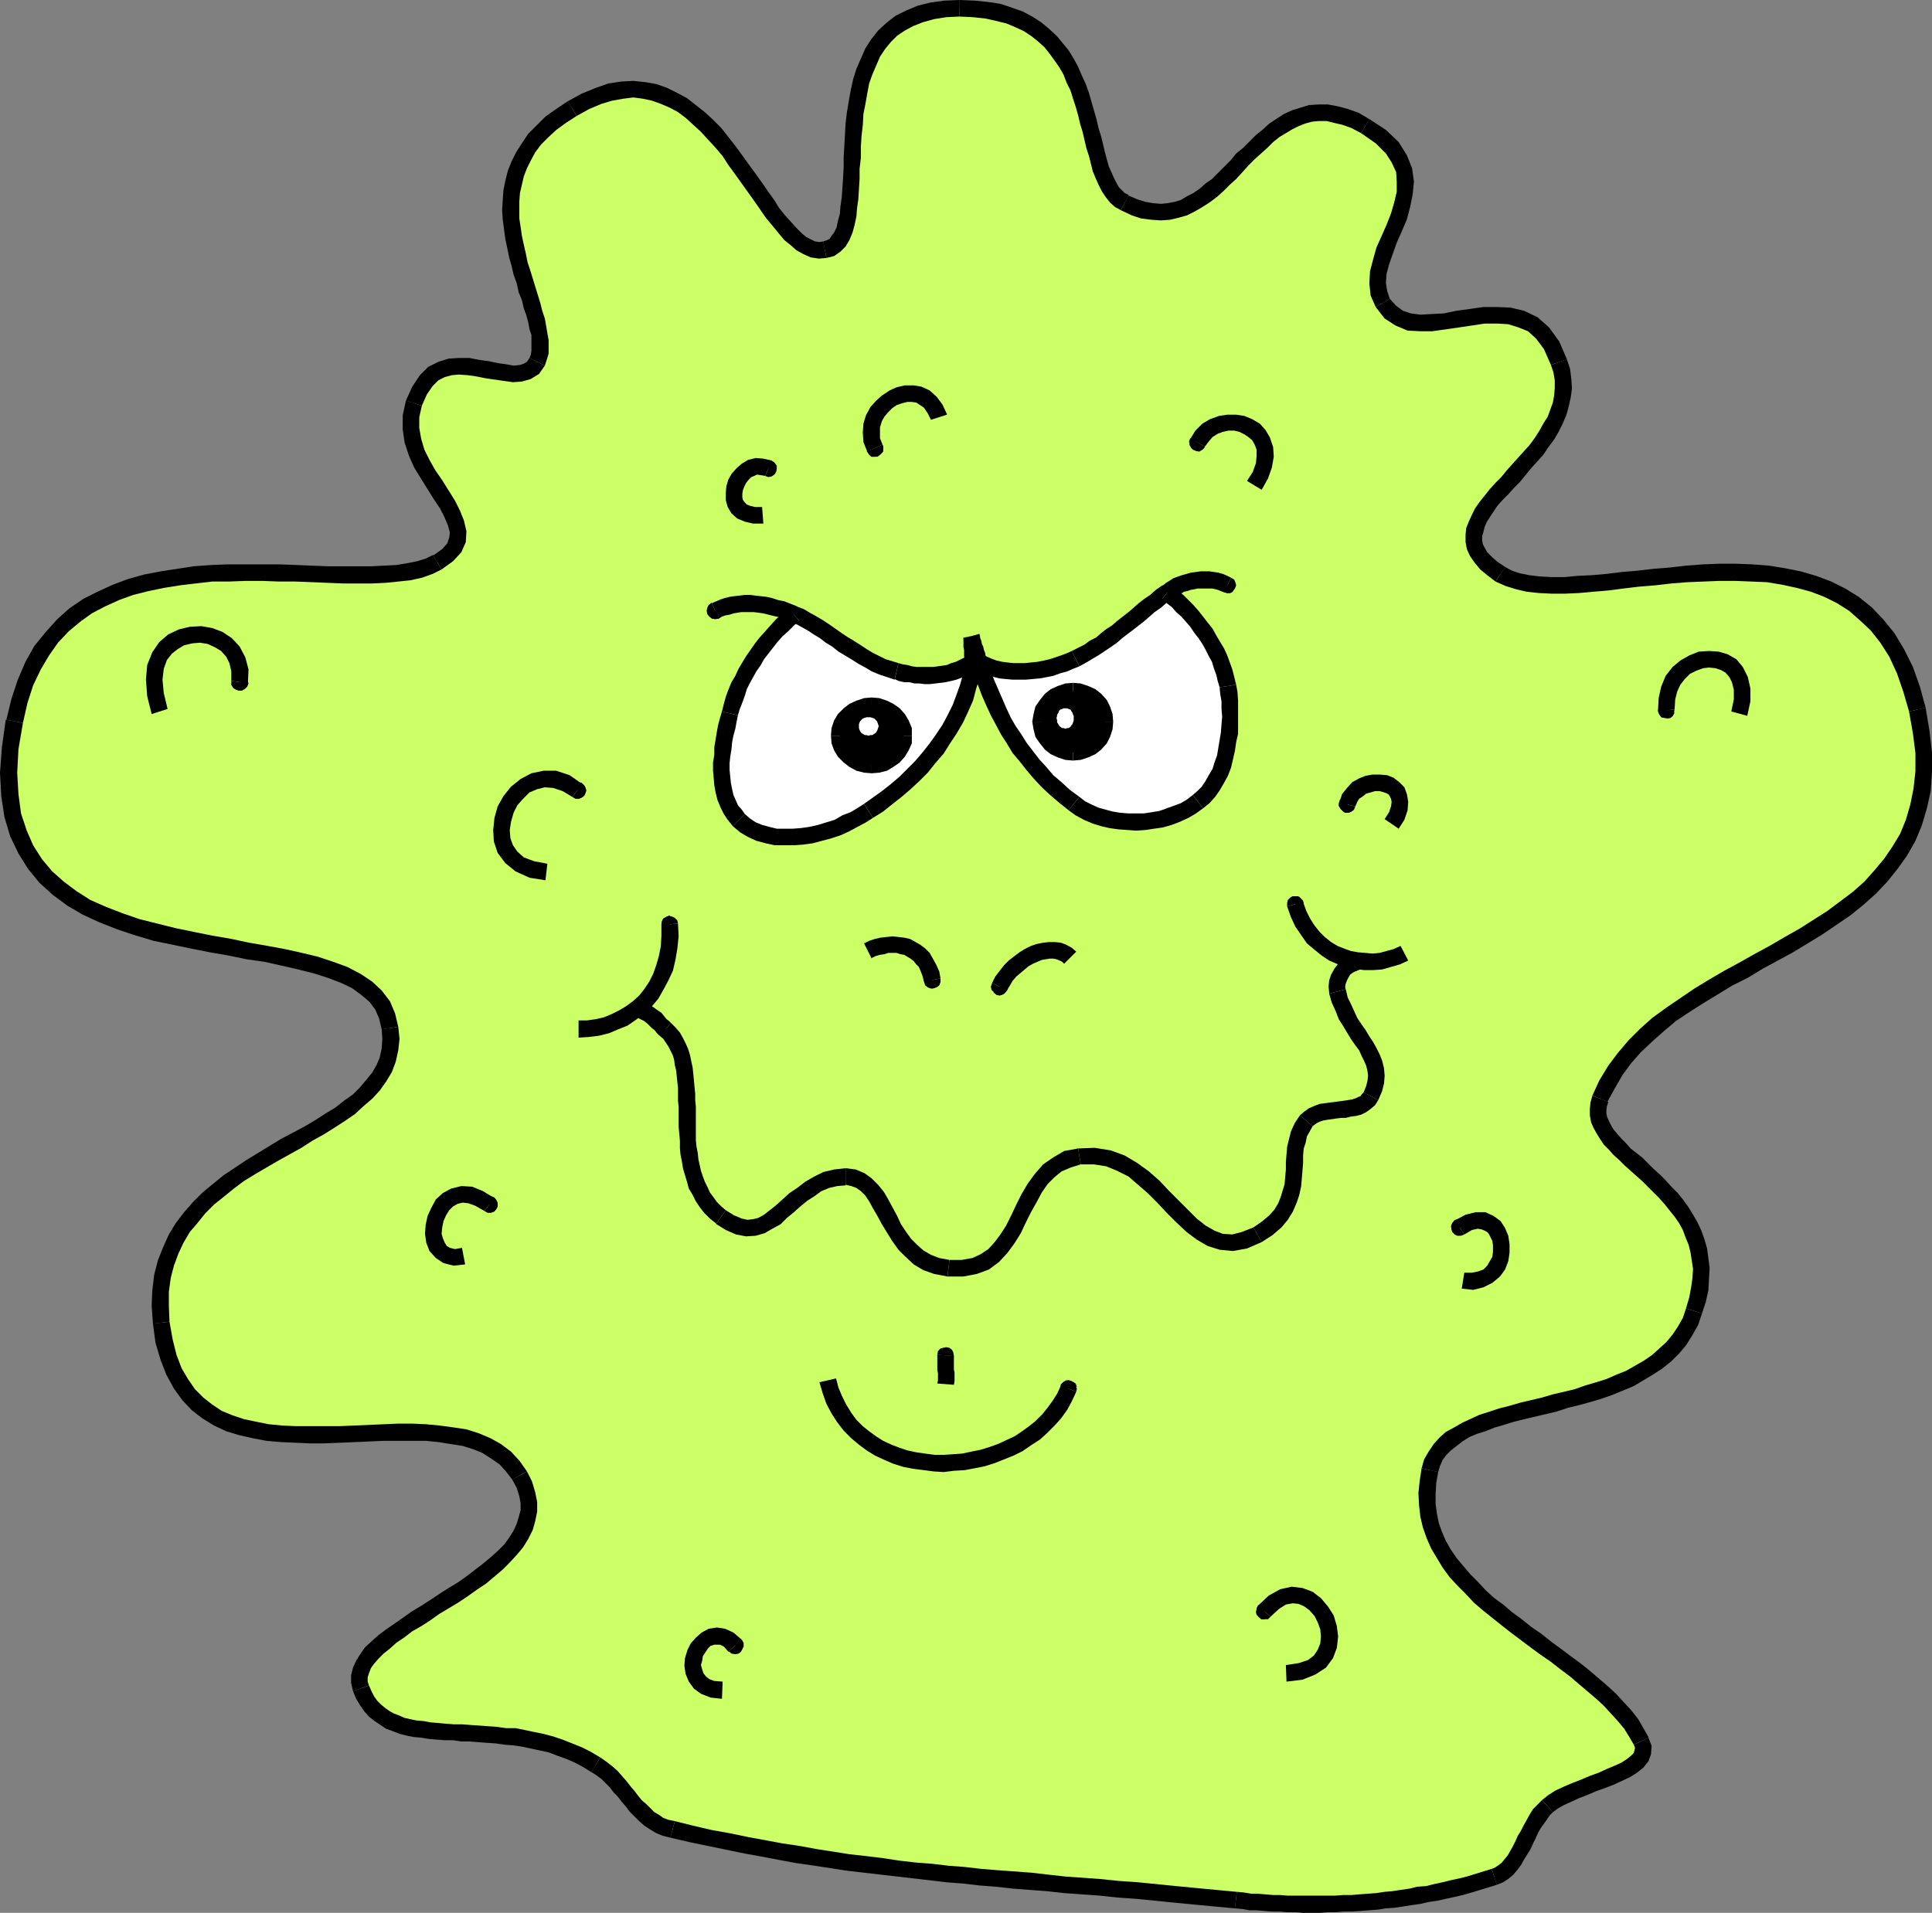 <?xml version="1.0" encoding="UTF-8" standalone="no"?>
<svg
   version="1.0"
   width="129.638mm"
   height="128.382mm"
   id="svg126"
   sodipodi:docname="Germ 1.wmf"
   xmlns:inkscape="http://www.inkscape.org/namespaces/inkscape"
   xmlns:sodipodi="http://sodipodi.sourceforge.net/DTD/sodipodi-0.dtd"
   xmlns="http://www.w3.org/2000/svg"
   xmlns:svg="http://www.w3.org/2000/svg">
  <rect width="100%" height="100%" fill="#808080" stroke="none"/>
  <sodipodi:namedview
     id="namedview126"
     pagecolor="#ffffff"
     bordercolor="#000000"
     borderopacity="0.25"
     inkscape:showpageshadow="2"
     inkscape:pageopacity="0.0"
     inkscape:pagecheckerboard="0"
     inkscape:deskcolor="#d1d1d1"
     inkscape:document-units="mm" />
  <defs
     id="defs1">
    <pattern
       id="WMFhbasepattern"
       patternUnits="userSpaceOnUse"
       width="6"
       height="6"
       x="0"
       y="0" />
  </defs>
  <path
     style="fill:#ccff66;fill-opacity:1;fill-rule:evenodd;stroke:none"
     d="m 110.857,142.675 2.747,-1.777 1.616,-1.939 0.808,-1.939 0.162,-2.101 -0.485,-2.262 -0.97,-2.262 -1.293,-2.262 -1.454,-2.585 -1.778,-2.585 -1.616,-2.585 -1.616,-2.747 -1.293,-2.908 -0.97,-2.908 -0.485,-3.07 v -3.07 l 0.808,-3.393 1.293,-3.232 1.616,-2.585 1.939,-1.616 2.101,-1.131 2.262,-0.646 2.101,-0.162 h 2.586 l 2.262,0.485 2.424,0.485 2.262,0.323 2.262,0.323 2.101,0.323 1.778,-0.162 1.778,-0.323 1.293,-0.969 1.131,-1.616 0.646,-2.424 v -2.908 l -0.485,-3.393 -0.808,-3.555 -1.293,-4.039 -1.293,-4.039 -1.131,-4.363 -1.131,-4.524 -0.808,-4.686 -0.323,-4.524 0.162,-4.686 0.97,-4.524 1.939,-4.524 3.07,-4.201 4.04,-4.201 5.333,-3.716 3.555,-1.777 3.07,-1.454 3.07,-0.808 2.909,-0.485 2.909,-0.323 2.747,0.323 2.586,0.485 2.424,0.808 2.424,1.131 2.262,1.293 2.101,1.616 2.101,1.777 2.101,1.939 1.778,1.939 1.939,2.101 1.778,2.262 1.616,2.424 1.778,2.262 1.616,2.424 1.616,2.262 1.454,2.101 1.616,2.101 1.454,2.262 1.454,1.777 1.454,1.777 1.454,1.616 1.454,1.454 1.454,0.969 1.454,0.969 1.454,0.485 1.454,0.323 1.616,-0.162 2.586,-1.131 1.616,-2.424 1.131,-3.232 0.808,-4.039 0.323,-4.686 0.162,-5.171 0.323,-5.494 0.323,-5.494 0.808,-5.655 1.131,-5.332 1.616,-5.009 2.586,-4.524 3.394,-3.716 4.525,-2.747 5.818,-1.939 6.949,-0.646 6.787,0.485 5.818,1.454 4.686,2.101 4.04,2.747 3.07,3.393 2.586,3.716 2.101,4.039 1.778,4.201 1.293,4.363 1.131,4.363 0.97,4.201 0.97,3.878 1.131,3.393 1.454,3.07 1.939,2.262 2.101,1.616 2.424,1.131 2.424,0.808 2.101,0.323 2.262,0.162 1.939,-0.162 1.939,-0.323 1.939,-0.646 1.778,-0.808 1.778,-1.131 1.778,-1.131 1.616,-1.293 1.616,-1.454 1.616,-1.454 1.616,-1.616 1.454,-1.616 1.616,-1.616 1.616,-1.616 1.616,-1.616 1.616,-1.454 1.616,-1.454 1.616,-1.454 1.778,-0.969 1.616,-1.131 1.939,-0.969 1.939,-0.485 1.939,-0.646 1.939,-0.162 h 2.101 l 2.424,0.323 2.262,0.646 2.424,1.131 2.747,1.293 3.878,2.747 2.747,2.747 1.939,2.747 1.131,2.908 0.485,2.908 -0.162,2.908 -0.646,2.908 -0.97,3.07 -1.131,2.908 -1.293,2.908 -1.131,2.908 -0.97,2.747 -0.646,2.747 -0.162,2.747 0.323,2.424 0.97,2.585 1.939,2.262 2.262,1.616 2.586,0.808 2.747,0.323 h 3.07 l 3.07,-0.485 3.394,-0.485 3.394,-0.485 3.394,-0.485 h 3.232 l 3.07,0.162 3.07,0.808 2.747,1.293 2.586,2.262 2.262,3.07 1.939,4.201 0.646,2.262 0.323,2.262 0.162,2.262 -0.323,2.101 -0.485,1.939 -0.485,2.101 -0.97,1.939 -0.97,1.939 -1.131,1.777 -1.131,1.777 -1.454,1.939 -1.454,1.777 -1.454,1.616 -1.454,1.616 -1.454,1.616 -1.454,1.616 -1.454,1.777 -1.454,1.454 -1.293,1.454 -1.131,1.616 -0.97,1.454 -0.808,1.454 -0.808,1.454 -0.323,1.454 -0.323,1.293 v 1.454 l 0.323,1.454 0.646,1.454 0.808,1.293 1.293,1.454 1.616,1.454 2.101,1.293 2.101,1.131 2.262,0.808 2.586,0.485 2.909,0.323 3.07,0.162 h 3.232 l 3.555,-0.323 3.555,-0.162 3.717,-0.323 3.878,-0.485 4.04,-0.485 4.04,-0.323 4.04,-0.485 4.202,-0.323 4.202,-0.323 h 4.04 4.202 4.202 l 4.04,0.323 3.878,0.646 3.878,0.808 3.717,0.969 3.555,1.454 3.394,1.777 3.394,1.939 3.07,2.585 2.747,2.908 2.586,3.232 2.424,3.716 1.939,4.363 1.778,4.686 1.454,5.332 0.97,5.655 0.646,5.332 v 4.847 l -0.323,4.524 -0.97,4.201 -1.293,4.201 -1.454,3.555 -2.101,3.555 -2.101,3.232 -2.586,3.07 -2.747,2.908 -3.07,2.747 -3.232,2.585 -3.394,2.424 -3.555,2.262 -3.555,2.424 -3.878,2.101 -3.878,2.101 -3.878,2.262 -3.717,2.101 -3.717,2.101 -3.878,2.262 -3.717,2.101 -3.555,2.424 -3.394,2.424 -3.394,2.424 -3.07,2.747 -2.909,2.908 -2.586,2.908 -2.262,3.232 -2.101,3.393 -1.616,3.716 -0.646,2.747 0.323,2.585 1.131,2.424 1.778,2.424 2.262,2.585 2.747,2.585 2.909,2.585 3.07,2.908 2.909,2.908 2.586,3.07 2.586,3.555 1.939,3.878 1.293,4.201 0.646,4.686 -0.485,5.009 -1.293,5.655 -1.131,2.747 -1.293,2.424 -1.293,2.101 -1.778,2.101 -1.778,1.777 -2.101,1.777 -2.262,1.454 -2.424,1.454 -2.262,1.293 -2.586,0.969 -2.747,1.131 -2.586,0.969 -2.909,0.808 -2.586,0.969 -2.909,0.646 -2.747,0.646 -2.747,0.808 -2.747,0.646 -2.747,0.646 -2.586,0.808 -2.586,0.646 -2.424,0.646 -2.424,0.969 -2.262,0.808 -2.101,0.969 -1.939,1.131 -1.616,1.131 -1.616,1.293 -1.293,1.454 -1.131,1.454 -0.808,1.777 -0.646,1.939 -0.485,3.07 -0.323,2.908 0.162,2.747 0.323,2.747 0.646,2.585 0.808,2.424 1.131,2.424 1.293,2.424 1.454,2.101 1.616,2.262 1.939,2.101 1.939,2.101 2.101,2.101 2.262,1.939 2.262,1.777 2.424,2.101 2.424,1.777 2.424,1.939 2.586,1.777 2.424,1.777 2.586,1.939 2.424,1.777 2.424,1.939 2.262,1.777 2.262,1.939 2.101,1.939 2.101,1.939 2.101,1.939 1.616,2.101 1.778,2.101 1.293,2.101 1.293,2.262 0.485,1.293 v 1.454 l -0.646,1.293 -0.97,1.131 -1.293,0.969 -1.454,0.969 -1.939,0.969 -2.101,0.969 -2.101,0.808 -2.262,0.969 -2.262,0.808 -2.101,0.808 -2.101,0.969 -1.939,0.969 -1.778,0.969 -1.454,1.131 -0.97,0.808 -0.808,1.131 -0.808,1.131 -0.808,1.293 -0.646,1.293 -0.646,1.454 -0.808,1.293 -0.646,1.454 -0.646,1.293 -0.808,1.293 -0.646,1.293 -0.97,0.969 -0.808,0.969 -0.97,0.969 -1.131,0.646 -1.293,0.485 -2.101,0.808 -2.101,0.485 -2.101,0.646 -2.101,0.646 -2.262,0.485 -2.101,0.485 -2.101,0.485 -2.101,0.323 -2.262,0.485 -2.101,0.323 -2.101,0.323 -2.101,0.162 -2.101,0.323 -2.101,0.323 -2.262,0.162 -2.101,0.162 -1.939,0.162 h -2.101 l -2.101,0.162 h -2.101 -1.939 -2.101 -2.101 -1.939 -1.939 l -1.939,-0.162 h -1.939 l -1.939,-0.162 -1.939,-0.162 h -1.778 l -1.778,-0.323 -1.778,-0.162 -5.333,-0.485 -5.171,-0.485 -5.01,-0.485 -4.848,-0.485 -4.686,-0.323 -4.848,-0.485 -4.525,-0.485 -4.525,-0.323 -4.363,-0.485 -4.525,-0.323 -4.363,-0.323 -4.202,-0.485 -4.363,-0.323 -4.202,-0.323 -4.202,-0.485 -4.04,-0.323 -4.202,-0.323 -4.202,-0.485 -4.04,-0.646 -4.202,-0.485 -4.202,-0.485 -4.202,-0.485 -4.202,-0.646 -4.202,-0.646 -4.363,-0.808 -4.363,-0.646 -4.363,-0.808 -4.525,-0.808 -4.525,-0.969 -4.686,-0.969 -4.686,-0.969 -4.848,-0.969 -1.778,-0.646 -1.293,-0.485 -1.454,-0.969 -1.293,-0.808 -1.131,-0.969 -1.131,-1.131 -1.131,-0.969 -0.97,-1.293 -0.97,-1.293 -1.131,-1.293 -0.97,-1.131 -0.97,-1.293 -1.131,-1.131 -1.293,-1.131 -1.293,-0.969 -1.454,-1.131 -2.262,-1.293 -2.262,-1.131 -2.262,-0.969 -2.424,-0.969 -2.101,-0.646 -2.424,-0.646 -2.262,-0.485 -2.424,-0.485 -2.262,-0.323 -2.262,-0.323 -2.262,-0.162 -2.262,-0.162 -2.262,-0.162 -2.101,-0.162 h -2.262 l -1.939,-0.323 h -2.101 l -2.101,-0.162 -1.939,-0.162 -1.778,-0.162 -1.778,-0.485 -1.778,-0.162 -1.616,-0.485 -1.616,-0.485 -1.454,-0.646 -1.293,-0.808 -1.293,-0.808 -1.293,-1.131 -0.97,-1.131 -0.97,-1.293 -0.808,-1.454 -0.808,-1.616 -0.323,-1.616 v -1.454 l 0.323,-1.616 0.646,-1.454 0.97,-1.454 1.293,-1.454 1.293,-1.454 1.778,-1.293 1.778,-1.454 1.939,-1.454 2.262,-1.616 2.101,-1.293 2.424,-1.616 2.262,-1.454 2.424,-1.454 2.424,-1.616 2.424,-1.454 2.262,-1.616 2.101,-1.616 2.101,-1.616 2.101,-1.777 1.778,-1.777 1.778,-1.777 1.293,-1.777 1.293,-1.777 0.97,-2.101 0.646,-1.939 0.323,-2.101 v -2.101 l -0.323,-2.101 -0.97,-2.424 -0.97,-2.262 -1.778,-2.424 -1.939,-2.101 -2.262,-1.777 -2.586,-1.454 -2.586,-0.969 -2.909,-0.969 -3.232,-0.646 -3.232,-0.323 -3.394,-0.323 h -3.394 -3.555 -3.717 l -3.717,0.162 -3.717,0.162 -3.717,0.162 h -3.878 l -3.717,0.162 -3.555,-0.162 -3.555,-0.162 -3.555,-0.323 -3.394,-0.646 -3.232,-0.646 -3.07,-1.131 -2.909,-1.293 -2.586,-1.616 -2.586,-1.939 -2.262,-2.262 -1.939,-2.747 -1.778,-3.232 -1.454,-3.555 -0.97,-4.04 -0.808,-4.686 -0.323,-4.363 0.162,-3.878 0.485,-3.555 0.808,-3.393 1.131,-3.232 1.616,-2.908 1.616,-2.908 1.939,-2.585 2.262,-2.424 2.262,-2.262 2.586,-2.262 2.586,-2.101 2.747,-1.777 2.909,-1.939 2.909,-1.777 2.909,-1.616 3.07,-1.777 2.747,-1.616 2.909,-1.616 2.747,-1.777 2.586,-1.454 2.586,-1.616 2.424,-1.777 2.262,-1.777 2.101,-1.939 1.778,-1.939 1.454,-2.101 1.293,-2.101 0.808,-2.262 0.646,-2.585 0.162,-2.747 -0.162,-2.747 -0.646,-3.07 -1.293,-2.747 -1.778,-2.262 -2.262,-2.101 -2.586,-1.777 -3.07,-1.454 -3.394,-1.293 -3.878,-1.293 -3.878,-0.969 -4.202,-0.969 -4.363,-0.808 -4.525,-0.969 -4.686,-0.808 -4.686,-0.808 -4.848,-0.808 -4.686,-1.131 -4.686,-1.131 -4.686,-1.293 -4.363,-1.454 -4.363,-1.616 -4.04,-1.939 -3.717,-2.262 -3.555,-2.585 -3.07,-2.747 -2.747,-3.232 -2.424,-3.716 -1.778,-4.201 -1.293,-4.524 -0.97,-5.009 -0.162,-5.817 0.323,-6.14 1.131,-6.786 1.131,-5.332 1.616,-4.686 1.939,-4.201 2.262,-3.716 2.586,-3.393 2.747,-3.07 2.909,-2.585 3.394,-2.262 3.555,-1.939 3.555,-1.616 3.717,-1.293 3.878,-1.131 4.202,-0.808 4.04,-0.646 4.202,-0.646 4.202,-0.323 4.363,-0.162 h 4.202 4.363 4.202 l 4.202,0.162 4.04,0.162 4.04,0.162 h 3.878 3.717 3.555 3.394 l 3.232,-0.323 2.909,-0.485 2.747,-0.485 2.424,-0.808 z"
     id="path1" />
  <path
     style="fill:#000000;fill-opacity:1;fill-rule:evenodd;stroke:none"
     d="m 102.939,101.634 -0.808,3.716 v 3.555 l 0.485,3.393 1.131,3.393 1.293,2.908 1.778,2.908 1.616,2.585 1.616,2.585 1.616,2.424 1.131,2.262 0.808,1.939 0.485,1.777 -0.162,1.293 -0.485,1.454 -1.293,1.454 -2.262,1.616 2.101,3.555 2.909,-2.101 2.101,-2.262 1.131,-2.585 0.162,-2.747 -0.646,-2.747 -0.97,-2.424 -1.293,-2.585 -1.616,-2.585 -1.616,-2.585 -1.778,-2.585 -1.454,-2.585 -1.293,-2.585 -0.808,-2.747 -0.485,-2.747 v -2.747 l 0.646,-2.908 -4.04,-1.293 z"
     id="path2" />
  <path
     style="fill:#000000;fill-opacity:1;fill-rule:evenodd;stroke:none"
     d="m 134.289,90.808 -0.646,0.969 -0.808,0.485 -0.97,0.323 -1.616,0.162 -1.778,-0.323 -2.262,-0.323 -2.262,-0.485 -2.424,-0.323 -2.424,-0.485 h -2.747 l -2.586,0.162 -2.586,0.808 -2.586,1.293 -2.101,2.101 -1.939,2.908 -1.616,3.555 4.04,1.293 1.293,-2.908 1.454,-2.101 1.454,-1.454 1.616,-0.808 1.778,-0.485 1.778,-0.162 2.262,0.162 2.262,0.323 2.424,0.485 2.262,0.323 2.262,0.323 2.262,0.323 2.262,-0.162 2.262,-0.646 2.101,-1.293 1.454,-2.101 -3.878,-1.939 z"
     id="path3" />
  <path
     style="fill:#000000;fill-opacity:1;fill-rule:evenodd;stroke:none"
     d="m 143.985,25.691 -2.909,1.939 -2.747,1.939 -2.262,2.262 -2.101,2.101 -1.616,2.424 -1.454,2.262 -1.131,2.262 -0.97,2.424 -0.646,2.585 -0.485,2.424 -0.162,2.424 -0.162,2.585 0.162,2.424 0.323,2.424 0.323,2.424 0.485,2.262 0.485,2.424 0.646,2.262 0.485,2.101 0.808,2.262 0.485,2.262 0.808,1.939 0.485,2.101 0.646,1.777 0.485,1.777 0.323,1.777 0.485,1.454 v 1.616 1.293 1.131 l -0.162,0.969 -0.323,0.808 3.878,1.939 0.485,-1.454 0.485,-1.616 v -1.777 -1.616 l -0.323,-1.777 -0.323,-1.939 -0.323,-1.777 -0.646,-1.939 -0.485,-1.939 -0.646,-2.101 -0.646,-2.101 -0.646,-2.101 -0.646,-2.101 -0.646,-1.939 -0.485,-2.424 -0.485,-2.101 -0.485,-2.262 -0.323,-2.262 -0.323,-2.101 V 53.321 51.059 l 0.162,-2.101 0.485,-2.101 0.485,-2.101 0.808,-2.101 0.97,-1.939 1.131,-2.101 1.454,-1.939 1.939,-1.939 1.939,-1.777 2.424,-1.777 2.747,-1.777 z"
     id="path4" />
  <path
     style="fill:#000000;fill-opacity:1;fill-rule:evenodd;stroke:none"
     d="m 208.787,61.239 -0.97,0.162 -1.131,-0.162 -0.97,-0.485 -1.293,-0.646 -1.293,-1.131 -1.293,-1.293 -1.293,-1.454 -1.454,-1.616 -1.454,-1.777 -1.293,-2.101 -1.616,-2.262 -1.454,-2.101 -1.616,-2.262 -1.778,-2.424 -1.616,-2.262 -1.778,-2.424 -1.778,-2.262 -1.778,-2.262 -2.101,-2.101 -2.101,-1.939 -2.262,-1.777 -2.262,-1.777 -2.424,-1.293 -2.586,-1.293 -2.747,-0.969 -2.747,-0.485 -3.07,-0.323 -3.07,0.162 -3.232,0.485 -3.232,1.131 -3.555,1.454 -3.555,1.939 2.262,3.716 3.232,-1.777 3.07,-1.293 2.747,-0.808 2.747,-0.485 2.586,-0.323 2.424,0.323 2.262,0.485 2.262,0.808 2.262,0.969 2.101,1.131 1.939,1.454 1.939,1.777 1.939,1.777 1.778,1.939 1.939,2.101 1.778,2.101 1.454,2.262 1.778,2.424 1.616,2.262 1.616,2.262 1.616,2.262 1.454,2.101 1.454,2.101 1.616,1.939 1.454,1.777 1.616,1.939 1.616,1.293 1.454,1.293 1.778,0.969 1.778,0.808 2.101,0.323 1.939,-0.162 z"
     id="path5" />
  <path
     style="fill:#000000;fill-opacity:1;fill-rule:evenodd;stroke:none"
     d="m 243.369,0 -3.878,0.162 -3.555,0.485 -3.232,0.808 -3.07,1.293 -2.586,1.293 -2.262,1.777 -2.101,1.939 -1.778,2.262 -1.454,2.262 -1.131,2.585 -1.131,2.585 -0.808,2.585 -0.646,2.908 -0.485,2.747 -0.485,2.908 -0.323,2.747 -0.162,2.908 -0.162,2.908 -0.162,2.747 v 2.585 l -0.162,2.908 -0.162,2.424 -0.162,2.262 -0.323,2.262 -0.162,1.939 -0.485,1.777 -0.323,1.616 -0.646,1.293 -0.646,0.808 -0.485,0.808 -0.646,0.323 -0.97,0.323 0.808,4.201 1.939,-0.485 1.616,-1.131 1.293,-1.293 0.97,-1.616 0.808,-1.939 0.485,-1.777 0.485,-2.262 0.162,-2.101 0.323,-2.262 0.162,-2.585 0.162,-2.585 v -2.585 l 0.323,-2.747 v -2.747 l 0.162,-2.747 0.323,-2.747 0.162,-2.908 0.485,-2.424 0.485,-2.747 0.485,-2.585 0.808,-2.262 0.97,-2.262 0.97,-2.262 1.293,-1.939 1.454,-1.777 1.616,-1.616 1.939,-1.293 2.101,-1.131 2.424,-0.969 2.909,-0.808 3.07,-0.485 3.394,-0.162 V 0 Z"
     id="path6" />
  <path
     style="fill:#000000;fill-opacity:1;fill-rule:evenodd;stroke:none"
     d="m 286.193,49.443 -0.97,-0.485 -0.646,-0.646 -0.808,-0.808 -0.646,-1.131 -0.646,-1.293 -0.646,-1.454 -0.646,-1.454 -0.485,-1.777 -0.485,-1.777 -0.485,-2.101 -0.485,-1.939 -0.646,-2.101 -0.485,-2.101 -0.646,-2.262 -0.646,-2.262 -0.646,-2.262 -0.808,-2.262 -0.97,-2.101 -0.97,-2.262 -1.131,-2.101 -1.293,-2.101 -1.454,-1.777 -1.616,-1.939 -1.939,-1.777 -1.939,-1.616 -2.262,-1.454 -2.424,-1.293 -2.747,-0.969 -2.909,-0.969 -3.232,-0.485 -3.232,-0.323 L 243.369,0 v 4.201 l 3.394,0.162 3.07,0.323 2.909,0.646 2.586,0.646 2.262,0.969 2.101,0.969 1.939,1.293 1.616,1.293 1.616,1.454 1.293,1.616 1.293,1.777 1.131,1.616 1.131,1.939 0.808,2.101 0.97,1.939 0.646,2.101 0.646,1.939 0.646,2.262 0.485,2.101 0.646,2.101 0.485,2.101 0.485,2.101 0.646,1.939 0.485,1.939 0.485,1.939 0.808,1.939 0.646,1.454 0.808,1.616 0.97,1.454 1.131,1.454 1.293,1.131 1.454,0.808 1.939,-3.716 v 0 z"
     id="path7" />
  <path
     style="fill:#000000;fill-opacity:1;fill-rule:evenodd;stroke:none"
     d="m 347.278,30.215 -2.747,-1.616 -2.747,-0.969 -2.424,-0.646 -2.586,-0.485 h -2.424 l -2.424,0.162 -2.101,0.646 -2.101,0.646 -2.101,0.969 -1.778,1.131 -1.939,1.293 -1.778,1.616 -1.616,1.293 -1.616,1.616 -1.616,1.616 -1.778,1.454 -1.454,1.777 -1.616,1.616 -1.454,1.454 -1.616,1.616 -1.616,1.131 -1.454,1.293 -1.616,1.131 -1.616,0.808 -1.616,0.969 -1.616,0.485 -1.778,0.323 -1.616,0.162 -1.939,-0.162 -1.939,-0.323 -2.101,-0.646 -2.262,-0.969 -1.939,3.716 2.747,1.293 2.424,0.808 2.586,0.323 2.424,0.162 2.262,-0.162 2.101,-0.485 2.262,-0.646 1.939,-0.969 1.939,-1.131 1.778,-1.131 1.939,-1.454 1.616,-1.454 1.616,-1.616 1.616,-1.454 1.616,-1.777 1.454,-1.616 1.616,-1.616 1.616,-1.454 1.616,-1.454 1.454,-1.454 1.616,-1.293 1.616,-0.969 1.616,-0.969 1.616,-0.808 1.616,-0.646 1.778,-0.485 1.778,-0.162 h 1.939 l 1.939,0.485 2.101,0.485 2.262,0.808 2.424,1.293 2.101,-3.555 z"
     id="path8" />
  <path
     style="fill:#000000;fill-opacity:1;fill-rule:evenodd;stroke:none"
     d="m 352.449,75.781 -0.646,-1.939 -0.323,-2.101 0.162,-2.262 0.646,-2.424 0.97,-2.747 0.97,-2.747 1.293,-2.908 1.293,-3.07 0.808,-3.07 0.646,-3.232 0.323,-3.232 -0.485,-3.393 -1.293,-3.232 -2.101,-3.393 -3.232,-3.07 -4.202,-2.747 -2.101,3.555 3.717,2.585 2.586,2.585 1.454,2.262 1.131,2.424 0.162,2.585 v 2.424 l -0.646,2.747 -0.808,2.747 -1.131,2.908 -1.293,2.908 -1.293,2.908 -0.808,2.908 -0.808,3.07 -0.162,3.07 0.323,3.07 1.293,2.908 3.555,-2.101 z"
     id="path9" />
  <path
     style="fill:#000000;fill-opacity:1;fill-rule:evenodd;stroke:none"
     d="m 397.374,91.131 -1.939,-4.524 -2.586,-3.555 -2.909,-2.585 -3.394,-1.616 -3.394,-0.808 -3.394,-0.162 h -3.555 l -3.394,0.485 -3.555,0.485 -3.07,0.646 -3.07,0.162 -2.909,0.162 -2.424,-0.323 -1.939,-0.646 -1.778,-1.293 -1.616,-1.777 -3.555,2.101 2.262,2.908 2.747,1.777 3.07,1.293 3.232,0.162 h 3.07 l 3.394,-0.485 3.394,-0.485 3.232,-0.485 3.232,-0.485 h 3.232 l 2.747,0.162 2.586,0.808 2.424,0.969 2.101,1.939 1.939,2.585 1.778,4.039 4.04,-1.454 z"
     id="path10" />
  <path
     style="fill:#000000;fill-opacity:1;fill-rule:evenodd;stroke:none"
     d="m 381.699,143.806 -1.939,-1.293 -1.293,-1.131 -1.293,-1.293 -0.646,-1.131 -0.485,-0.969 -0.162,-0.969 v -0.969 l 0.323,-1.131 0.323,-1.293 0.485,-1.131 0.808,-1.293 0.97,-1.454 0.97,-1.454 1.293,-1.454 1.454,-1.454 1.454,-1.616 1.454,-1.454 1.454,-1.777 1.454,-1.777 1.454,-1.616 1.616,-1.777 1.293,-1.939 1.454,-1.939 1.131,-1.939 0.97,-1.939 0.97,-2.262 0.646,-2.262 0.485,-2.262 0.323,-2.262 -0.162,-2.424 -0.323,-2.585 -0.808,-2.424 -4.04,1.454 0.646,1.939 0.323,1.939 v 1.939 l -0.162,1.939 -0.323,1.777 -0.646,1.777 -0.646,1.777 -1.131,1.777 -0.97,1.777 -1.131,1.777 -1.293,1.777 -1.454,1.616 -1.454,1.616 -1.454,1.616 -1.454,1.616 -1.454,1.777 -1.454,1.454 -1.454,1.616 -1.293,1.616 -1.293,1.616 -1.131,1.616 -0.808,1.616 -0.808,1.777 -0.646,1.616 -0.162,1.616 v 1.939 l 0.323,1.777 0.808,1.777 1.131,1.616 1.454,1.777 1.778,1.454 2.101,1.616 2.424,-3.716 z"
     id="path11" />
  <path
     style="fill:#000000;fill-opacity:1;fill-rule:evenodd;stroke:none"
     d="m 488.355,179.515 -1.454,-5.332 -1.778,-5.009 -2.262,-4.524 -2.424,-4.04 -2.747,-3.393 -2.909,-3.07 -3.394,-2.747 -3.394,-2.101 -3.555,-1.777 -3.878,-1.454 -3.878,-1.131 -4.04,-0.808 -4.04,-0.646 -4.202,-0.323 -4.202,-0.162 h -4.202 l -4.04,0.162 -4.363,0.323 -4.202,0.485 -4.04,0.323 -4.202,0.485 -3.878,0.323 -3.878,0.485 -3.717,0.323 -3.555,0.162 -3.394,0.323 h -3.07 l -3.07,-0.162 -2.747,-0.323 -2.424,-0.485 -1.939,-0.646 -1.778,-0.969 -2.424,3.716 2.586,1.131 2.586,0.808 2.747,0.646 3.07,0.323 3.232,0.162 h 3.394 l 3.555,-0.162 3.555,-0.323 3.878,-0.323 3.717,-0.485 4.04,-0.485 4.04,-0.323 4.202,-0.485 4.04,-0.323 4.04,-0.162 4.04,-0.162 h 4.202 l 4.04,0.162 3.878,0.162 3.878,0.646 3.717,0.808 3.555,0.969 3.394,1.293 3.232,1.616 3.07,1.939 2.747,2.424 2.747,2.585 2.424,3.07 2.262,3.555 1.939,4.201 1.616,4.686 1.454,5.009 4.202,-0.969 z"
     id="path12" />
  <path
     style="fill:#000000;fill-opacity:1;fill-rule:evenodd;stroke:none"
     d="m 407.716,279.372 1.778,-3.232 1.939,-3.393 2.262,-3.07 2.424,-2.747 2.909,-2.747 2.909,-2.585 3.07,-2.585 3.394,-2.262 3.555,-2.262 3.717,-2.262 3.717,-2.262 3.878,-1.939 3.717,-2.262 3.878,-2.101 3.878,-2.101 3.717,-2.262 3.717,-2.262 3.555,-2.424 3.555,-2.424 3.394,-2.747 3.07,-2.747 2.909,-3.07 2.586,-3.232 2.424,-3.393 2.101,-3.716 1.616,-3.878 1.293,-4.363 0.97,-4.363 0.323,-4.847 v -5.009 l -0.646,-5.494 -0.97,-5.817 -4.202,0.969 0.97,5.494 0.646,5.009 v 4.686 l -0.485,4.363 -0.808,4.039 -1.131,3.878 -1.454,3.555 -1.939,3.232 -2.101,3.07 -2.424,2.908 -2.586,2.908 -2.909,2.585 -3.232,2.424 -3.232,2.424 -3.555,2.262 -3.555,2.262 -3.717,2.101 -3.878,2.262 -3.878,2.101 -3.717,2.101 -3.878,2.101 -3.878,2.262 -3.717,2.262 -3.555,2.424 -3.555,2.424 -3.555,2.585 -3.07,2.747 -2.909,2.908 -2.747,3.232 -2.424,3.232 -2.262,3.716 -1.778,3.878 4.04,1.616 v 0 z"
     id="path13" />
  <path
     style="fill:#000000;fill-opacity:1;fill-rule:evenodd;stroke:none"
     d="m 431.633,333.178 0.97,-2.908 0.646,-2.908 0.162,-2.908 0.162,-2.747 -0.323,-2.585 -0.323,-2.424 -0.646,-2.262 -0.808,-2.262 -0.97,-2.101 -1.131,-1.939 -1.293,-2.101 -1.293,-1.777 -1.293,-1.616 -1.616,-1.616 -1.454,-1.616 -1.454,-1.454 -1.616,-1.454 -1.454,-1.454 -1.454,-1.454 -1.454,-1.131 -1.454,-1.131 -1.131,-1.293 -1.293,-1.293 -0.97,-1.131 -0.97,-1.131 -0.646,-1.131 -0.485,-0.969 -0.485,-1.131 -0.162,-0.808 v -0.969 l 0.162,-0.969 0.323,-0.969 -4.04,-1.616 -0.485,1.777 -0.162,1.616 v 1.616 l 0.323,1.777 0.646,1.454 0.808,1.454 0.808,1.293 0.97,1.454 1.293,1.293 1.131,1.293 1.454,1.293 1.454,1.454 1.454,1.293 1.454,1.293 1.454,1.293 1.454,1.454 1.454,1.454 1.454,1.454 1.293,1.454 1.293,1.616 1.293,1.616 1.131,1.616 0.97,1.777 0.646,1.777 0.808,1.939 0.485,1.939 0.323,2.101 0.323,2.101 -0.162,2.424 -0.323,2.262 -0.485,2.585 -0.808,2.747 z"
     id="path14" />
  <path
     style="fill:#000000;fill-opacity:1;fill-rule:evenodd;stroke:none"
     d="m 364.731,373.411 v 0 l 0.485,-1.616 0.646,-1.454 0.97,-1.293 1.131,-1.131 1.454,-1.131 1.454,-1.131 1.778,-1.131 1.939,-0.808 2.101,-0.646 2.424,-0.969 2.262,-0.646 2.586,-0.808 2.586,-0.646 2.747,-0.646 2.747,-0.646 2.747,-0.646 2.909,-0.969 2.747,-0.646 2.909,-0.808 2.747,-0.808 2.747,-0.969 2.747,-1.131 2.747,-1.131 2.424,-1.454 2.424,-1.454 2.262,-1.454 2.424,-1.939 1.939,-1.939 1.778,-2.101 1.616,-2.585 1.454,-2.585 0.97,-2.908 -4.04,-1.293 -0.808,2.424 -1.293,2.262 -1.293,1.939 -1.616,1.939 -1.778,1.616 -1.778,1.616 -2.101,1.454 -2.262,1.293 -2.262,1.293 -2.424,0.969 -2.586,1.131 -2.586,0.808 -2.747,0.808 -2.747,0.969 -2.747,0.646 -2.747,0.646 -2.747,0.808 -2.747,0.646 -2.747,0.646 -2.747,0.808 -2.586,0.646 -2.424,0.808 -2.586,0.808 -2.101,0.969 -2.424,1.131 -1.939,1.131 -2.101,1.131 -1.616,1.454 -1.454,1.616 -1.293,1.939 -1.131,1.939 -0.646,2.262 v 0 z"
     id="path15" />
  <path
     style="fill:#000000;fill-opacity:1;fill-rule:evenodd;stroke:none"
     d="m 418.059,440.628 -1.293,-2.262 -1.293,-2.262 -1.778,-2.262 -1.939,-2.101 -1.939,-2.101 -2.101,-1.939 -2.262,-1.939 -2.262,-1.939 -2.424,-1.939 -2.424,-1.777 -2.586,-1.939 -2.424,-1.777 -2.424,-1.939 -2.586,-1.777 -2.424,-1.939 -2.424,-1.777 -2.262,-1.939 -2.424,-1.777 -2.101,-1.939 -1.939,-2.101 -1.939,-1.939 -1.778,-2.101 -1.616,-1.939 -1.454,-2.101 -1.293,-2.262 -0.97,-2.262 -0.808,-2.262 -0.485,-2.424 -0.323,-2.424 v -2.585 l 0.162,-2.747 0.485,-2.747 -4.202,-0.969 -0.485,3.232 -0.323,3.07 0.162,3.07 0.323,2.908 0.646,2.747 0.97,2.747 1.131,2.585 1.454,2.424 1.454,2.424 1.778,2.424 1.939,2.101 2.101,2.101 2.101,2.262 2.262,1.939 2.424,1.939 2.424,1.939 2.262,1.777 2.586,1.939 2.586,1.939 2.424,1.777 2.586,1.777 2.262,1.777 2.586,1.939 2.262,1.939 2.101,1.777 2.262,1.939 1.939,1.777 1.778,1.939 1.778,1.939 1.616,1.939 1.293,2.101 1.131,1.939 3.717,-1.777 v 0 z"
     id="path16" />
  <path
     style="fill:#000000;fill-opacity:1;fill-rule:evenodd;stroke:none"
     d="m 393.819,459.695 1.293,-0.969 1.454,-0.808 1.778,-0.808 2.101,-0.969 2.101,-0.808 2.262,-0.969 2.262,-0.808 2.101,-0.808 2.101,-0.969 2.101,-0.969 1.778,-1.131 1.616,-1.293 1.293,-1.616 0.646,-1.777 0.162,-2.101 -0.808,-2.101 -3.717,1.777 0.323,0.808 -0.162,0.646 -0.162,0.646 -0.646,0.646 -0.97,0.808 -1.454,0.969 -1.778,0.808 -1.939,0.808 -2.101,0.969 -2.262,0.808 -2.262,0.969 -2.101,0.808 -2.262,0.969 -2.101,0.969 -1.778,1.131 -1.616,1.293 2.747,3.07 z"
     id="path17" />
  <path
     style="fill:#000000;fill-opacity:1;fill-rule:evenodd;stroke:none"
     d="m 379.598,478.115 1.616,-0.646 1.454,-0.969 1.131,-0.969 0.97,-1.131 0.97,-1.293 0.808,-1.454 0.808,-1.293 0.808,-1.293 0.646,-1.454 0.646,-1.293 0.646,-1.454 0.646,-1.131 0.808,-1.131 0.808,-1.131 0.646,-0.969 0.808,-0.808 -2.747,-3.07 -1.131,1.131 -1.131,1.131 -0.808,1.293 -0.808,1.454 -0.808,1.454 -0.646,1.293 -0.808,1.293 -0.646,1.454 -0.646,1.293 -0.646,1.131 -0.646,1.131 -0.808,0.969 -0.646,0.808 -0.808,0.646 -0.97,0.646 -0.808,0.323 1.293,4.04 z"
     id="path18" />
  <path
     style="fill:#000000;fill-opacity:1;fill-rule:evenodd;stroke:none"
     d="m 313.18,484.094 1.939,0.162 1.778,0.323 h 1.778 l 1.939,0.162 1.939,0.162 h 2.101 l 1.778,0.162 h 2.101 l 1.939,0.162 h 2.101 2.101 l 2.101,-0.162 h 1.939 l 2.101,-0.162 h 2.101 l 2.262,-0.162 1.939,-0.162 2.262,-0.162 2.101,-0.323 2.262,-0.162 2.101,-0.323 2.101,-0.323 2.262,-0.323 2.101,-0.485 2.262,-0.323 2.101,-0.485 2.262,-0.485 2.101,-0.485 2.262,-0.646 2.101,-0.646 2.101,-0.646 2.101,-0.646 -1.293,-4.04 -2.101,0.646 -2.101,0.646 -2.101,0.646 -1.939,0.485 -2.262,0.485 -1.939,0.485 -2.262,0.485 -1.939,0.485 -2.262,0.162 -1.939,0.485 -2.262,0.323 -2.101,0.323 -1.939,0.162 -2.101,0.323 -2.262,0.162 -2.101,0.162 -1.939,0.162 h -2.101 l -2.101,0.162 h -2.101 -1.778 -2.101 -2.101 -1.778 -2.101 l -1.939,-0.162 h -1.778 l -1.939,-0.162 -1.939,-0.162 h -1.616 l -1.939,-0.323 -1.778,-0.162 -0.485,4.201 z"
     id="path19" />
  <path
     style="fill:#000000;fill-opacity:1;fill-rule:evenodd;stroke:none"
     d="m 170.003,466.158 4.848,1.131 4.686,0.969 4.686,0.969 4.686,0.969 4.525,0.808 4.202,0.808 4.363,0.808 4.525,0.646 4.202,0.646 4.202,0.646 4.202,0.485 4.202,0.485 4.202,0.485 4.202,0.485 4.202,0.485 4.04,0.485 4.202,0.323 4.202,0.485 4.202,0.323 4.363,0.485 4.202,0.323 4.363,0.323 4.363,0.485 4.525,0.323 4.525,0.323 4.525,0.485 4.686,0.323 4.848,0.485 4.848,0.485 5.01,0.485 5.171,0.485 5.171,0.485 0.485,-4.201 -5.171,-0.485 -5.171,-0.485 -5.01,-0.485 -4.848,-0.485 -4.848,-0.485 -4.686,-0.323 -4.686,-0.485 -4.525,-0.323 -4.525,-0.323 -4.363,-0.485 -4.202,-0.485 -4.363,-0.323 -4.363,-0.323 -4.04,-0.323 -4.202,-0.485 -4.202,-0.323 -4.04,-0.485 -4.202,-0.323 -4.202,-0.485 -4.202,-0.646 -4.04,-0.485 -4.363,-0.485 -4.04,-0.646 -4.202,-0.646 -4.363,-0.808 -4.363,-0.646 -4.363,-0.808 -4.363,-0.808 -4.686,-0.969 -4.525,-0.808 -4.848,-1.131 -4.525,-1.131 -1.131,4.201 z"
     id="path20" />
  <path
     style="fill:#000000;fill-opacity:1;fill-rule:evenodd;stroke:none"
     d="m 149.965,449.515 1.293,0.808 1.293,0.969 0.97,0.969 1.131,1.131 0.97,1.293 0.97,0.969 1.131,1.454 0.97,1.131 0.97,1.293 1.293,1.293 1.131,1.131 1.293,1.131 1.454,0.969 1.616,0.969 1.616,0.646 1.939,0.485 1.131,-4.201 -1.616,-0.323 -1.293,-0.485 -1.131,-0.808 -1.131,-0.646 -0.97,-0.969 -0.97,-0.969 -1.131,-0.969 -0.97,-1.131 -0.97,-1.293 -0.97,-1.131 -1.131,-1.454 -1.131,-1.293 -1.131,-1.293 -1.293,-1.131 -1.454,-1.131 -1.616,-1.131 -2.262,3.716 z"
     id="path21" />
  <path
     style="fill:#000000;fill-opacity:1;fill-rule:evenodd;stroke:none"
     d="m 89.526,428.995 0.808,1.939 0.97,1.616 1.131,1.616 1.131,1.293 1.454,1.131 1.454,0.969 1.454,0.969 1.778,0.646 1.616,0.646 1.939,0.485 1.778,0.323 1.778,0.162 1.939,0.323 1.939,0.162 2.101,0.162 h 2.101 l 2.101,0.323 h 2.101 l 2.101,0.162 2.101,0.162 2.424,0.162 2.262,0.323 2.101,0.162 2.262,0.323 2.262,0.485 2.262,0.485 2.262,0.485 2.101,0.808 2.262,0.808 2.262,0.969 2.101,1.131 2.101,1.293 2.262,-3.716 -2.424,-1.454 -2.262,-1.131 -2.424,-0.969 -2.424,-0.969 -2.424,-0.808 -2.424,-0.646 -2.424,-0.485 -2.262,-0.485 -2.424,-0.485 h -2.424 l -2.262,-0.323 -2.262,-0.162 -2.262,-0.162 -2.262,-0.162 -2.101,-0.162 h -2.101 l -2.101,-0.162 -1.778,-0.162 -1.939,-0.162 -1.778,-0.323 -1.778,-0.162 -1.616,-0.323 -1.454,-0.323 -1.454,-0.646 -1.293,-0.485 -1.131,-0.646 -1.131,-0.808 -0.97,-0.808 -0.97,-0.969 -0.808,-1.131 -0.646,-1.293 -0.646,-1.454 -4.04,1.454 z"
     id="path22" />
  <path
     style="fill:#000000;fill-opacity:1;fill-rule:evenodd;stroke:none"
     d="m 129.926,375.35 1.131,2.101 0.646,2.101 0.323,1.777 v 1.777 l -0.485,1.777 -0.485,1.616 -0.808,1.777 -1.131,1.777 -1.131,1.616 -1.616,1.616 -1.778,1.616 -1.939,1.616 -2.101,1.616 -2.101,1.616 -2.262,1.616 -2.424,1.454 -2.262,1.454 -2.424,1.616 -2.262,1.454 -2.424,1.454 -2.262,1.616 -2.101,1.454 -2.101,1.454 -1.939,1.454 -1.616,1.454 -1.778,1.616 -1.131,1.616 -1.131,1.777 -0.808,1.777 -0.485,1.939 v 1.939 l 0.485,2.101 4.04,-1.454 -0.323,-0.969 v -1.131 l 0.323,-0.969 0.485,-1.293 0.808,-1.131 1.131,-1.293 1.293,-1.293 1.616,-1.293 1.616,-1.454 1.939,-1.293 2.101,-1.616 2.262,-1.293 2.262,-1.454 2.262,-1.616 2.424,-1.454 2.424,-1.454 2.424,-1.616 2.262,-1.616 2.424,-1.616 2.101,-1.777 2.101,-1.777 1.778,-1.777 1.778,-1.939 1.616,-1.939 1.293,-2.101 1.131,-2.262 0.646,-2.262 0.485,-2.424 v -2.424 l -0.485,-2.424 -0.808,-2.747 -1.293,-2.585 z"
     id="path23" />
  <path
     style="fill:#000000;fill-opacity:1;fill-rule:evenodd;stroke:none"
     d="m 38.784,335.763 0.646,4.847 1.293,4.363 1.454,3.716 1.939,3.555 2.101,2.908 2.424,2.585 2.747,2.101 2.909,1.777 3.07,1.454 3.232,0.969 3.555,0.808 3.394,0.646 3.717,0.323 3.717,0.162 3.555,0.162 h 3.717 l 3.878,-0.162 3.878,-0.162 3.717,-0.162 3.555,-0.162 h 3.717 3.555 3.394 l 3.232,0.323 3.07,0.485 3.07,0.485 2.586,0.808 2.424,0.969 2.262,1.454 2.101,1.454 1.616,1.777 1.616,2.101 3.717,-2.101 -1.939,-2.747 -2.101,-2.262 -2.586,-1.939 -2.586,-1.454 -3.07,-1.293 -3.07,-0.969 -3.232,-0.485 -3.555,-0.485 -3.394,-0.323 -3.555,-0.162 h -3.555 l -3.717,0.162 -3.717,0.162 -3.717,0.162 -3.878,0.162 h -3.717 -3.717 -3.394 l -3.555,-0.162 -3.394,-0.323 -3.232,-0.646 -3.07,-0.646 -2.909,-0.969 -2.747,-1.131 -2.424,-1.616 -2.262,-1.777 -2.101,-2.101 -1.778,-2.585 -1.616,-2.747 -1.293,-3.393 -0.97,-3.878 -0.808,-4.524 -4.202,0.485 z"
     id="path24" />
  <path
     style="fill:#000000;fill-opacity:1;fill-rule:evenodd;stroke:none"
     d="m 96.798,260.952 0.162,2.585 -0.162,2.424 -0.485,2.262 -0.808,1.939 -1.131,1.939 -1.454,1.777 -1.616,1.939 -1.778,1.777 -2.262,1.616 -2.262,1.777 -2.424,1.454 -2.747,1.777 -2.747,1.616 -2.747,1.454 -3.07,1.616 -2.909,1.777 -2.909,1.777 -2.909,1.777 -2.909,1.939 -2.909,1.939 -2.586,2.101 -2.747,2.262 -2.424,2.424 -2.262,2.585 -2.101,2.747 -1.778,2.908 -1.454,3.232 -1.293,3.232 -0.97,3.716 -0.485,4.04 -0.162,3.878 0.323,4.524 4.202,-0.485 -0.162,-4.039 v -3.555 l 0.485,-3.555 0.808,-3.07 1.131,-3.07 1.293,-2.747 1.616,-2.747 1.939,-2.262 1.939,-2.424 2.262,-2.262 2.424,-1.939 2.586,-2.101 2.586,-1.939 2.909,-1.777 2.747,-1.616 3.07,-1.777 2.909,-1.616 2.909,-1.616 2.747,-1.777 2.909,-1.616 2.586,-1.616 2.747,-1.777 2.586,-1.777 2.101,-1.939 2.262,-1.939 1.939,-2.101 1.616,-2.262 1.454,-2.424 0.97,-2.585 0.646,-2.908 0.323,-2.908 -0.323,-3.07 -4.202,0.646 v 0 z"
     id="path25" />
  <path
     style="fill:#000000;fill-opacity:1;fill-rule:evenodd;stroke:none"
     d="M 1.454,182.585 0.485,189.533 0,195.996 l 0.323,5.978 0.808,5.332 1.454,4.847 2.101,4.363 2.424,3.878 2.909,3.555 3.394,3.07 3.717,2.747 3.878,2.262 4.202,1.939 4.525,1.777 4.363,1.454 4.848,1.454 4.686,0.969 4.686,0.969 4.848,0.969 4.686,0.808 4.686,0.969 4.525,0.646 4.363,0.969 4.202,0.969 3.878,0.969 3.555,1.131 3.394,1.293 2.747,1.293 2.424,1.777 2.101,1.777 1.454,1.939 0.97,2.262 0.646,2.747 4.202,-0.646 -0.808,-3.393 -1.293,-3.07 -2.101,-2.747 -2.424,-2.262 -2.909,-1.939 -3.394,-1.777 -3.555,-1.293 -3.878,-1.293 -4.04,-0.969 -4.363,-0.969 -4.363,-0.808 -4.686,-0.808 -4.525,-0.969 -4.686,-0.808 -4.848,-0.969 -4.686,-0.969 -4.525,-1.131 -4.525,-1.131 -4.202,-1.454 -4.202,-1.616 -4.04,-1.777 -3.555,-2.262 -3.232,-2.424 -2.909,-2.585 -2.586,-3.07 -2.262,-3.555 -1.616,-3.716 -1.454,-4.363 -0.646,-4.847 -0.323,-5.494 0.323,-5.978 1.131,-6.625 -4.202,-0.808 v 0 z"
     id="path26" />
  <path
     style="fill:#000000;fill-opacity:1;fill-rule:evenodd;stroke:none"
     d="m 109.888,140.898 v -0.162 l -1.939,0.969 -2.101,0.646 -2.424,0.485 -2.909,0.485 -3.07,0.162 -3.232,0.162 h -3.555 -3.717 -3.878 l -4.04,-0.162 -3.878,-0.162 -4.363,-0.162 H 66.579 62.216 57.853 l -4.202,0.162 -4.525,0.323 -4.202,0.646 -4.202,0.646 -4.202,0.808 -4.04,1.131 -3.878,1.454 -3.878,1.777 -3.555,1.777 -3.555,2.424 -3.07,2.747 -2.909,3.232 -2.909,3.555 -2.262,4.04 -1.939,4.524 -1.616,4.847 -1.293,5.332 4.202,0.808 1.131,-5.009 1.454,-4.524 1.939,-4.039 2.101,-3.555 2.262,-3.232 2.747,-2.908 2.909,-2.424 2.909,-2.101 3.394,-1.777 3.555,-1.616 3.555,-1.293 3.878,-0.969 3.878,-0.808 4.04,-0.646 4.04,-0.485 4.202,-0.485 h 4.202 l 4.202,-0.162 h 4.363 l 4.202,0.162 h 4.202 l 4.04,0.162 4.04,0.162 3.878,0.162 h 3.717 3.717 l 3.394,-0.162 3.232,-0.323 3.07,-0.323 2.909,-0.646 2.747,-0.969 2.262,-1.131 v 0 l -2.101,-3.555 z"
     id="path27" />
  <path
     style="fill:#ffffff;fill-opacity:1;fill-rule:evenodd;stroke:none"
     d="m 246.763,167.882 -1.131,0.808 -1.293,0.646 -1.131,0.485 -1.293,0.485 -1.131,0.323 -1.293,0.323 -1.293,0.323 h -1.293 l -1.131,0.162 h -1.293 l -1.131,-0.162 h -1.293 l -1.131,-0.323 -1.293,-0.162 -1.131,-0.162 -1.131,-0.323 -1.778,-0.485 -1.778,-0.646 -1.778,-0.808 -1.616,-0.969 -1.616,-0.808 -1.778,-1.131 -1.616,-1.131 -1.454,-0.969 -1.616,-0.969 -1.616,-1.131 -1.616,-1.131 -1.616,-0.969 -1.454,-0.969 -1.616,-0.808 -1.454,-0.808 -1.616,-0.646 -1.616,1.293 -1.454,1.454 -1.293,1.454 -1.454,1.293 -1.293,1.616 -1.131,1.454 -1.131,1.454 -0.97,1.616 -0.97,1.616 -0.808,1.616 -0.97,1.616 -0.646,1.616 -0.808,1.616 -0.646,1.777 -0.646,1.777 -0.485,1.777 -0.808,3.393 -0.646,3.555 -0.485,3.716 -0.162,3.716 0.323,3.555 0.808,3.393 1.293,3.07 2.101,2.585 1.616,1.454 1.616,0.969 1.778,0.969 2.101,0.485 2.101,0.485 h 2.262 2.262 l 2.262,-0.162 2.262,-0.323 2.262,-0.485 2.262,-0.808 2.262,-0.808 2.101,-0.808 1.939,-0.969 1.939,-1.131 1.939,-1.131 2.262,-1.616 2.262,-1.777 2.424,-1.777 2.101,-1.939 2.262,-1.939 1.939,-2.101 1.939,-2.262 1.939,-2.424 1.616,-2.262 1.616,-2.585 1.454,-2.585 1.293,-2.747 1.131,-2.747 0.808,-2.747 0.808,-3.07 z"
     id="path28" />
  <path
     style="fill:#000000;fill-opacity:1;fill-rule:evenodd;stroke:none"
     d="m 226.886,172.244 0.97,0.485 1.454,0.323 h 1.293 l 1.293,0.323 h 1.293 l 1.293,0.162 h 1.293 l 1.454,-0.162 1.293,-0.162 1.293,-0.162 1.454,-0.323 1.293,-0.323 1.293,-0.485 1.454,-0.646 1.293,-0.646 1.454,-0.808 -2.424,-3.716 -0.97,0.646 -1.293,0.646 -0.97,0.485 -1.131,0.323 -1.131,0.485 -1.131,0.162 -1.131,0.162 -1.131,0.162 h -1.131 -0.97 -1.131 -1.131 l -1.131,-0.162 -1.131,-0.323 -1.131,-0.162 -1.131,-0.323 -0.97,4.201 v 0 z"
     id="path29" />
  <path
     style="fill:#000000;fill-opacity:1;fill-rule:evenodd;stroke:none"
     d="m 202.646,157.379 -2.101,0.485 1.454,0.485 1.454,0.808 1.454,0.808 1.454,0.969 1.616,0.969 1.454,1.131 1.616,0.969 1.616,1.293 1.616,0.969 1.616,0.969 1.778,1.131 1.778,0.969 1.616,0.969 1.939,0.808 1.939,0.646 1.939,0.646 0.97,-4.201 -1.616,-0.485 -1.616,-0.485 -1.616,-0.808 -1.616,-0.808 -1.616,-0.969 -1.454,-0.969 -1.778,-1.131 -1.616,-0.969 -1.454,-0.969 -1.616,-1.131 -1.616,-1.131 -1.454,-0.969 -1.616,-0.969 -1.778,-0.969 -1.616,-0.969 -1.778,-0.646 -2.101,0.485 2.747,3.07 z"
     id="path30" />
  <path
     style="fill:#000000;fill-opacity:1;fill-rule:evenodd;stroke:none"
     d="m 187.133,181.454 0.485,-1.616 0.646,-1.616 0.646,-1.777 0.485,-1.616 0.808,-1.616 0.808,-1.454 0.808,-1.454 1.131,-1.616 0.808,-1.454 1.131,-1.454 1.131,-1.454 1.131,-1.454 1.293,-1.454 1.454,-1.293 1.293,-1.293 1.454,-1.454 -2.747,-3.07 -1.616,1.454 -1.454,1.293 -1.454,1.616 -1.293,1.454 -1.454,1.616 -1.131,1.454 -1.131,1.616 -1.131,1.616 -0.97,1.616 -0.97,1.616 -0.808,1.777 -0.97,1.616 -0.808,1.939 -0.646,1.777 -0.485,1.777 -0.485,1.939 z"
     id="path31" />
  <path
     style="fill:#000000;fill-opacity:1;fill-rule:evenodd;stroke:none"
     d="m 188.91,206.499 -0.808,-1.131 -0.97,-1.131 -0.485,-1.131 -0.646,-1.454 -0.323,-1.454 -0.323,-1.616 -0.162,-1.616 -0.162,-1.616 v -1.777 l 0.162,-1.616 0.323,-1.939 0.162,-1.777 0.323,-1.616 0.485,-1.777 0.323,-1.777 0.323,-1.616 -4.04,-0.969 -0.485,1.616 -0.485,1.777 -0.323,1.777 -0.323,1.939 -0.323,1.939 v 1.939 l -0.323,1.939 v 2.101 l 0.162,1.777 0.162,1.939 0.323,1.777 0.485,1.939 0.808,1.939 0.808,1.616 0.97,1.454 1.293,1.616 3.07,-3.07 z"
     id="path32" />
  <path
     style="fill:#000000;fill-opacity:1;fill-rule:evenodd;stroke:none"
     d="m 219.129,203.914 -1.778,1.131 -1.616,0.969 -2.101,0.808 -1.939,1.131 -2.101,0.646 -2.101,0.646 -2.101,0.485 -2.262,0.323 -2.101,0.162 h -2.101 -1.939 l -1.939,-0.485 -1.778,-0.485 -1.616,-0.646 -1.454,-0.969 -1.293,-1.131 -3.07,3.07 1.939,1.616 1.939,1.131 2.101,0.969 2.424,0.646 2.262,0.485 h 2.424 2.424 l 2.262,-0.162 2.424,-0.323 2.424,-0.646 2.424,-0.646 2.424,-0.808 2.101,-0.969 2.101,-1.131 2.101,-1.131 1.778,-1.131 z"
     id="path33" />
  <path
     style="fill:#000000;fill-opacity:1;fill-rule:evenodd;stroke:none"
     d="m 248.056,169.821 -3.232,-2.101 -0.485,2.908 -0.808,2.908 -0.97,2.747 -0.97,2.585 -1.293,2.585 -1.293,2.424 -1.616,2.424 -1.616,2.262 -1.778,2.262 -1.939,2.262 -1.939,1.939 -1.939,1.939 -2.262,1.939 -2.262,1.777 -2.262,1.616 -2.262,1.616 2.262,3.555 2.586,-1.616 2.424,-1.939 2.262,-1.777 2.262,-1.939 2.262,-2.101 2.101,-2.101 1.939,-2.424 2.101,-2.424 1.616,-2.585 1.616,-2.424 1.616,-2.747 1.293,-2.747 1.293,-2.908 0.808,-3.07 0.97,-3.07 0.485,-3.393 -3.394,-2.101 2.424,3.716 z"
     id="path34" />
  <path
     style="fill:#ffffff;fill-opacity:1;fill-rule:evenodd;stroke:none"
     d="m 296.051,150.269 1.293,1.131 1.293,1.131 1.131,1.293 1.293,1.131 1.293,1.454 1.131,1.293 1.131,1.454 1.131,1.616 0.97,1.454 0.808,1.616 0.97,1.616 0.808,1.616 0.646,1.616 0.485,1.777 0.485,1.777 0.485,1.777 0.485,3.716 0.162,4.04 -0.323,4.201 -0.646,4.201 -0.97,3.878 -1.616,3.555 -1.939,3.232 -2.586,2.585 -1.778,1.131 -1.778,0.969 -1.939,0.969 -1.939,0.646 -2.101,0.646 -2.101,0.323 -2.101,0.323 -2.101,0.162 -2.101,-0.162 h -2.101 l -2.101,-0.485 -2.101,-0.485 -1.939,-0.646 -1.939,-0.808 -1.778,-0.969 -1.778,-1.293 -2.424,-1.777 -2.101,-1.939 -2.101,-1.939 -1.939,-2.101 -1.778,-1.939 -1.778,-2.101 -1.616,-2.262 -1.293,-2.262 -1.454,-2.262 -1.293,-2.262 -1.293,-2.424 -1.131,-2.424 -0.97,-2.424 -1.131,-2.585 -0.97,-2.424 -0.808,-2.747 1.293,0.808 1.293,0.485 1.454,0.323 1.454,0.485 1.616,0.162 1.454,0.162 h 1.616 1.778 l 1.616,-0.162 1.616,-0.162 1.616,-0.323 1.616,-0.485 1.616,-0.323 1.616,-0.646 1.454,-0.485 1.454,-0.646 1.616,-0.969 1.616,-0.808 1.616,-0.969 1.454,-0.969 1.454,-0.969 1.454,-1.131 1.293,-0.969 1.293,-1.131 1.616,-0.969 1.293,-1.131 1.293,-1.131 1.454,-1.131 1.293,-1.293 1.616,-0.969 1.293,-1.131 z"
     id="path35" />
  <path
     style="fill:#000000;fill-opacity:1;fill-rule:evenodd;stroke:none"
     d="m 313.504,173.698 -0.485,-1.939 -0.485,-1.939 -0.646,-1.777 -0.646,-1.777 -0.808,-1.777 -0.97,-1.616 -0.97,-1.616 -0.97,-1.777 -1.293,-1.616 -1.131,-1.454 -1.131,-1.454 -1.293,-1.454 -1.293,-1.293 -1.293,-1.293 -1.454,-1.131 -1.293,-1.131 -2.586,3.232 1.131,1.131 1.293,0.969 1.131,1.293 1.293,1.131 1.131,1.293 1.131,1.293 0.97,1.454 1.131,1.454 0.97,1.454 0.808,1.454 0.808,1.616 0.808,1.454 0.485,1.616 0.646,1.777 0.323,1.454 0.485,1.616 4.202,-0.646 z"
     id="path36" />
  <path
     style="fill:#000000;fill-opacity:1;fill-rule:evenodd;stroke:none"
     d="m 305.1,205.045 1.616,-1.293 1.454,-1.616 1.131,-1.616 1.131,-1.939 0.97,-1.777 0.808,-2.101 0.485,-2.101 0.485,-2.101 0.323,-2.262 0.485,-2.101 v -2.262 -2.101 -2.101 -1.939 l -0.162,-2.262 -0.323,-1.777 -4.202,0.646 0.162,1.777 0.323,1.777 v 1.939 l 0.162,1.939 -0.162,1.939 -0.162,2.101 -0.323,1.939 -0.323,1.939 -0.323,1.939 -0.646,1.777 -0.485,1.616 -0.97,1.616 -0.808,1.454 -0.97,1.454 -1.131,1.131 -1.131,0.969 z"
     id="path37" />
  <path
     style="fill:#000000;fill-opacity:1;fill-rule:evenodd;stroke:none"
     d="m 271.003,205.53 1.778,1.293 2.101,1.131 2.262,0.969 2.101,0.646 2.101,0.485 2.262,0.323 2.262,0.162 2.262,0.162 2.424,-0.162 2.101,-0.323 2.262,-0.323 2.262,-0.646 2.101,-0.808 2.101,-0.969 1.939,-1.131 1.778,-1.293 -2.586,-3.393 -1.454,1.131 -1.616,0.969 -1.778,0.646 -1.778,0.646 -1.778,0.646 -1.939,0.323 -2.101,0.323 h -1.939 -1.939 l -2.101,-0.162 -1.939,-0.323 -1.778,-0.485 -1.778,-0.485 -1.778,-0.808 -1.616,-0.808 -1.454,-1.131 -2.747,3.393 z"
     id="path38" />
  <path
     style="fill:#000000;fill-opacity:1;fill-rule:evenodd;stroke:none"
     d="m 249.349,166.104 -3.232,2.585 0.97,2.585 0.97,2.585 0.97,2.585 1.131,2.585 1.131,2.424 1.293,2.424 1.293,2.424 1.454,2.262 1.454,2.424 1.778,2.101 1.778,2.262 1.778,2.101 2.101,2.262 2.101,1.939 2.262,1.939 2.424,1.939 2.747,-3.393 -2.424,-1.777 -2.101,-1.939 -2.101,-1.777 -1.778,-2.101 -1.778,-1.939 -1.616,-2.101 -1.616,-2.101 -1.293,-2.101 -1.454,-2.101 -1.293,-2.262 -1.131,-2.424 -0.97,-2.262 -1.131,-2.585 -0.97,-2.262 -0.97,-2.585 -0.808,-2.585 -3.07,2.585 2.101,-3.716 z"
     id="path39" />
  <path
     style="fill:#000000;fill-opacity:1;fill-rule:evenodd;stroke:none"
     d="m 271.811,165.135 -1.454,0.646 -1.293,0.485 -1.454,0.485 -1.454,0.485 -1.454,0.323 -1.616,0.323 -1.616,0.162 -1.454,0.162 h -1.616 -1.454 l -1.454,-0.162 -1.293,-0.162 -1.454,-0.323 -1.293,-0.485 -1.131,-0.485 -0.97,-0.485 -2.101,3.716 1.293,0.808 1.616,0.646 1.454,0.323 1.778,0.485 1.616,0.162 1.778,0.162 h 1.616 1.778 l 1.778,-0.162 1.778,-0.162 1.778,-0.323 1.616,-0.323 1.778,-0.646 1.778,-0.485 1.454,-0.646 1.616,-0.646 -1.939,-3.878 z"
     id="path40" />
  <path
     style="fill:#000000;fill-opacity:1;fill-rule:evenodd;stroke:none"
     d="m 297.344,148.654 -2.586,-0.162 -1.616,1.131 -1.454,1.293 -1.454,0.969 -1.454,1.131 -1.293,1.131 -1.293,1.131 -1.454,1.131 -1.454,1.131 -1.293,1.131 -1.293,0.808 -1.454,1.131 -1.293,1.131 -1.616,0.808 -1.293,0.969 -1.616,0.808 -1.616,0.808 1.939,3.878 1.778,-0.969 1.616,-0.969 1.616,-0.969 1.454,-0.969 1.454,-0.969 1.616,-1.131 1.293,-1.131 1.454,-1.131 1.293,-0.969 1.454,-1.131 1.454,-1.131 1.293,-1.131 1.293,-1.131 1.616,-1.131 1.293,-1.131 1.454,-1.131 h -2.424 z"
     id="path41" />
  <path
     style="fill:#000000;fill-opacity:1;fill-rule:evenodd;stroke:none"
     d="m 310.433,150.269 0.808,0.162 h 0.808 l 0.646,-0.485 0.485,-0.646 0.323,-0.808 -0.162,-0.646 -0.323,-0.808 -0.808,-0.485 -1.778,3.716 z"
     id="path42" />
  <path
     style="fill:#000000;fill-opacity:1;fill-rule:evenodd;stroke:none"
     d="m 297.344,151.885 0.646,-0.485 0.808,-0.485 0.808,-0.323 0.646,-0.485 0.808,-0.162 0.97,-0.323 0.97,-0.162 0.646,-0.162 h 0.97 0.97 0.808 0.97 l 0.808,0.162 0.646,0.162 0.808,0.323 0.808,0.323 1.778,-3.716 -0.97,-0.485 -1.131,-0.485 -1.131,-0.323 -1.131,-0.162 -1.131,-0.162 h -1.131 -1.131 l -1.131,0.162 -1.293,0.162 -1.131,0.323 -1.131,0.323 -0.97,0.323 -1.293,0.485 -0.97,0.646 -0.808,0.485 -0.97,0.808 z"
     id="path43" />
  <path
     style="fill:#000000;fill-opacity:1;fill-rule:evenodd;stroke:none"
     d="m 309.948,146.715 -0.485,0.808 -0.162,0.646 v 0.808 l 0.485,0.646 0.646,0.485 0.646,0.323 h 0.808 l 0.808,-0.323 z"
     id="path44" />
  <path
     style="fill:#000000;fill-opacity:1;fill-rule:evenodd;stroke:none"
     d="m 180.507,152.855 -0.808,0.646 -0.323,0.646 -0.162,0.808 0.162,0.808 0.485,0.646 0.646,0.485 0.808,0.162 0.97,-0.162 -1.778,-3.878 v 0 z"
     id="path45" />
  <path
     style="fill:#000000;fill-opacity:1;fill-rule:evenodd;stroke:none"
     d="m 202.161,153.824 -1.616,-0.646 -1.616,-0.646 -1.616,-0.323 -1.454,-0.485 -1.454,-0.323 -1.454,-0.162 -1.454,-0.162 -1.293,-0.162 h -1.293 l -1.293,0.162 -1.454,0.162 -1.131,0.162 -1.293,0.323 -0.97,0.323 -1.131,0.485 -1.131,0.485 1.778,3.878 0.808,-0.485 0.97,-0.323 0.97,-0.162 0.97,-0.323 0.97,-0.162 0.97,-0.162 h 0.97 1.131 1.131 l 1.293,0.162 1.131,0.162 1.293,0.323 1.293,0.323 1.454,0.323 1.293,0.485 1.616,0.808 1.616,-4.04 z"
     id="path46" />
  <path
     style="fill:#000000;fill-opacity:1;fill-rule:evenodd;stroke:none"
     d="m 180.507,156.894 0.97,0.162 0.808,-0.162 0.646,-0.485 0.485,-0.646 0.162,-0.808 v -0.808 l -0.485,-0.646 -0.808,-0.485 z"
     id="path47" />
  <path
     style="fill:#000000;fill-opacity:1;fill-rule:evenodd;stroke:none"
     d="m 244.662,168.205 0.323,0.808 0.485,0.646 0.646,0.323 h 0.808 l 0.808,-0.162 0.646,-0.323 0.485,-0.808 0.162,-0.808 -4.202,0.323 v 0 z"
     id="path48" />
  <path
     style="fill:#000000;fill-opacity:1;fill-rule:evenodd;stroke:none"
     d="m 248.379,160.934 -4.04,0.808 v 0.646 0.969 0.808 l 0.162,0.646 v 0.808 0.808 l 0.162,0.969 0.162,0.808 4.202,-0.323 -0.162,-0.969 v -0.646 -0.808 l -0.162,-0.969 v -0.808 l -0.162,-0.808 v -0.808 -0.808 l -4.202,0.646 4.04,-0.969 z"
     id="path49" />
  <path
     style="fill:#000000;fill-opacity:1;fill-rule:evenodd;stroke:none"
     d="m 250.318,167.397 -0.323,-0.808 -0.162,-0.969 -0.323,-0.808 -0.162,-0.808 -0.323,-0.646 -0.162,-0.808 -0.323,-0.808 -0.162,-0.808 -4.04,0.969 0.162,0.969 0.323,0.646 0.162,1.131 0.323,0.646 0.162,0.808 0.162,0.808 0.323,0.969 0.162,0.646 4.202,-1.131 z"
     id="path50" />
  <path
     style="fill:#000000;fill-opacity:1;fill-rule:evenodd;stroke:none"
     d="m 244.339,162.065 0.485,0.808 0.485,0.485 0.808,0.162 h 0.808 l 0.646,-0.485 0.646,-0.485 0.323,-0.808 -0.162,-0.969 -4.04,1.293 z"
     id="path51" />
  <path
     style="fill:#000000;fill-opacity:1;fill-rule:evenodd;stroke:none"
     d="m 221.069,179.031 1.616,0.162 1.454,0.485 1.454,0.646 1.293,0.969 0.97,1.131 0.646,1.293 0.485,1.293 0.162,1.616 -0.162,1.454 -0.485,1.454 -0.646,1.293 -0.97,1.131 -1.293,0.808 -1.454,0.646 -1.454,0.485 -1.616,0.162 -1.616,-0.162 -1.454,-0.485 -1.454,-0.646 -1.131,-0.808 -1.131,-1.131 -0.646,-1.293 -0.646,-1.454 v -1.454 -1.616 l 0.646,-1.293 0.646,-1.293 1.131,-1.131 1.131,-0.969 1.454,-0.646 1.454,-0.485 z"
     id="path52" />
  <path
     style="fill:#000000;fill-opacity:1;fill-rule:evenodd;stroke:none"
     d="m 231.249,186.463 v -1.777 l -0.808,-1.939 -0.97,-1.616 -1.293,-1.454 -1.616,-1.131 -1.616,-0.808 -1.939,-0.646 -1.939,-0.162 v 4.201 l 1.293,0.162 0.97,0.323 1.131,0.485 0.97,0.808 0.646,0.646 0.485,0.969 0.323,0.969 0.162,1.131 h 4.202 v 0 z"
     id="path53" />
  <path
     style="fill:#000000;fill-opacity:1;fill-rule:evenodd;stroke:none"
     d="m 221.069,196.158 1.939,-0.162 1.939,-0.485 1.616,-0.969 1.616,-1.131 1.293,-1.454 0.97,-1.616 0.808,-1.777 v -1.939 h -4.202 l -0.162,0.969 -0.323,0.969 -0.485,0.969 -0.646,0.646 -0.97,0.808 -1.131,0.485 -0.97,0.323 -1.293,0.162 z"
     id="path54" />
  <path
     style="fill:#000000;fill-opacity:1;fill-rule:evenodd;stroke:none"
     d="m 210.726,186.463 0.162,2.101 0.646,1.777 0.97,1.616 1.454,1.454 1.454,1.131 1.778,0.969 1.939,0.485 1.939,0.162 v -4.201 l -1.293,-0.162 -0.97,-0.323 -1.131,-0.485 -0.97,-0.808 -0.646,-0.646 -0.646,-0.969 -0.162,-0.969 -0.162,-0.969 h -4.363 v 0 z"
     id="path55" />
  <path
     style="fill:#000000;fill-opacity:1;fill-rule:evenodd;stroke:none"
     d="m 221.069,176.93 -1.939,0.162 -1.939,0.646 -1.778,0.808 -1.454,1.131 -1.454,1.454 -0.97,1.616 -0.646,1.939 -0.162,1.939 h 4.363 l 0.162,-1.131 0.162,-0.969 0.646,-0.969 0.646,-0.646 0.97,-0.808 1.131,-0.485 0.97,-0.323 1.293,-0.162 v -4.201 z"
     id="path56" />
  <path
     style="fill:#ffffff;fill-opacity:1;fill-rule:evenodd;stroke:none"
     d="m 220.261,181.939 h 0.485 l 0.485,0.162 0.485,0.162 0.323,0.323 0.323,0.323 0.162,0.323 0.162,0.485 0.162,0.485 -0.162,0.485 -0.162,0.485 -0.162,0.323 -0.323,0.485 -0.323,0.162 -0.485,0.323 h -0.485 l -0.485,0.162 -0.485,-0.162 h -0.485 l -0.485,-0.323 -0.323,-0.162 -0.323,-0.485 -0.162,-0.323 -0.162,-0.485 v -0.485 -0.485 l 0.162,-0.485 0.162,-0.323 0.323,-0.323 0.323,-0.323 0.485,-0.162 0.485,-0.162 h 0.485 z"
     id="path57" />
  <path
     style="fill:#000000;fill-opacity:1;fill-rule:evenodd;stroke:none"
     d="m 272.134,175.314 1.616,0.162 1.454,0.485 1.454,0.808 1.293,0.969 0.97,0.969 0.646,1.293 0.646,1.616 v 1.454 1.616 l -0.646,1.293 -0.646,1.293 -0.97,1.293 -1.293,0.969 -1.454,0.646 -1.454,0.485 -1.616,0.162 -1.616,-0.162 -1.454,-0.485 -1.454,-0.646 -1.293,-0.969 -0.97,-1.293 -0.646,-1.293 -0.485,-1.293 -0.162,-1.616 0.162,-1.454 0.485,-1.616 0.646,-1.293 0.97,-0.969 1.293,-0.969 1.454,-0.808 1.454,-0.485 h 1.616 v 0 z"
     id="path58" />
  <path
     style="fill:#000000;fill-opacity:1;fill-rule:evenodd;stroke:none"
     d="m 282.315,183.07 -0.162,-1.939 -0.646,-1.939 -0.808,-1.616 -1.454,-1.616 -1.454,-1.131 -1.778,-0.808 -1.939,-0.646 -1.939,-0.162 v 4.201 l 1.131,0.323 1.131,0.162 1.131,0.646 0.808,0.646 0.808,0.808 0.485,0.969 0.323,0.969 0.162,1.131 z"
     id="path59" />
  <path
     style="fill:#000000;fill-opacity:1;fill-rule:evenodd;stroke:none"
     d="m 272.134,192.926 1.939,-0.162 1.939,-0.646 1.778,-0.808 1.454,-1.131 1.454,-1.616 0.808,-1.616 0.646,-1.939 0.162,-1.939 h -4.202 l -0.162,1.131 -0.323,0.969 -0.485,0.969 -0.808,0.808 -0.808,0.646 -1.131,0.646 -1.131,0.323 h -1.131 v 4.363 z"
     id="path60" />
  <path
     style="fill:#000000;fill-opacity:1;fill-rule:evenodd;stroke:none"
     d="m 261.792,183.07 0.323,1.939 0.485,1.939 1.131,1.616 1.293,1.616 1.454,1.131 1.778,0.808 1.939,0.646 1.939,0.162 v -4.363 h -1.293 l -1.131,-0.323 -0.97,-0.646 -0.97,-0.646 -0.646,-0.808 -0.485,-0.969 -0.485,-0.969 v -1.131 z"
     id="path61" />
  <path
     style="fill:#000000;fill-opacity:1;fill-rule:evenodd;stroke:none"
     d="m 272.134,173.214 -1.939,0.162 -1.939,0.646 -1.778,0.808 -1.454,1.131 -1.293,1.616 -1.131,1.616 -0.485,1.939 -0.323,1.939 h 4.363 v -1.131 l 0.485,-0.969 0.485,-0.969 0.646,-0.808 0.97,-0.646 0.97,-0.646 1.131,-0.162 1.293,-0.323 v -4.201 z"
     id="path62" />
  <path
     style="fill:#ffffff;fill-opacity:1;fill-rule:evenodd;stroke:none"
     d="m 270.195,179.677 h 0.485 l 0.323,0.162 0.485,0.162 0.162,0.323 0.323,0.485 0.162,0.485 0.162,0.323 v 0.485 0.646 l -0.162,0.485 -0.162,0.485 -0.323,0.323 -0.162,0.323 -0.485,0.323 h -0.323 l -0.485,0.162 -0.485,-0.162 h -0.323 l -0.485,-0.323 -0.323,-0.323 -0.162,-0.323 -0.323,-0.485 v -0.485 l -0.162,-0.646 0.162,-0.485 v -0.323 l 0.323,-0.485 0.162,-0.485 0.323,-0.323 0.485,-0.162 0.323,-0.162 h 0.485 z"
     id="path63" />
  <path
     style="fill:#000000;fill-opacity:1;fill-rule:evenodd;stroke:none"
     d="m 272.942,353.052 0.162,-0.808 -0.323,-0.808 -0.323,-0.646 -0.808,-0.485 -0.646,-0.162 -0.808,0.162 -0.646,0.323 -0.485,0.808 3.878,1.616 z"
     id="path64" />
  <path
     style="fill:#000000;fill-opacity:1;fill-rule:evenodd;stroke:none"
     d="m 207.817,350.628 0.808,2.747 0.97,2.747 1.293,2.424 1.454,2.262 1.616,2.101 1.939,1.939 1.939,1.616 1.939,1.454 2.101,1.293 2.424,1.131 2.262,0.969 2.586,0.808 2.586,0.485 2.586,0.323 2.424,0.323 2.586,0.162 2.586,-0.323 2.747,-0.162 2.586,-0.485 2.424,-0.485 2.586,-0.808 2.424,-0.969 2.424,-0.969 2.262,-1.131 2.101,-1.454 2.262,-1.454 1.778,-1.616 1.939,-1.939 1.616,-1.777 1.616,-2.262 1.131,-2.101 1.131,-2.424 -3.878,-1.616 -0.97,2.101 -1.131,1.777 -1.293,1.777 -1.293,1.616 -1.778,1.777 -1.616,1.293 -1.778,1.293 -1.939,1.293 -2.101,0.969 -2.101,0.969 -2.262,0.808 -2.101,0.646 -2.424,0.485 -2.262,0.485 -2.262,0.162 -2.424,0.162 h -2.262 l -2.424,-0.323 -2.262,-0.323 -2.262,-0.485 -1.939,-0.646 -2.101,-0.808 -2.101,-0.969 -1.778,-1.131 -1.778,-1.293 -1.616,-1.293 -1.616,-1.616 -1.293,-1.777 -1.293,-2.101 -0.97,-1.939 -0.97,-2.262 -0.646,-2.424 z"
     id="path65" />
  <path
     style="fill:#000000;fill-opacity:1;fill-rule:evenodd;stroke:none"
     d="m 273.104,351.76 -0.323,-0.808 -0.808,-0.485 -0.808,-0.323 h -0.808 l -0.646,0.485 -0.646,0.485 -0.162,0.808 v 0.808 z"
     id="path66" />
  <path
     style="fill:#000000;fill-opacity:1;fill-rule:evenodd;stroke:none"
     d="m 241.915,344.004 -0.162,-0.969 -0.323,-0.646 -0.646,-0.485 -0.808,-0.162 -0.808,0.162 -0.646,0.162 -0.646,0.646 -0.162,0.969 4.202,0.323 z"
     id="path67" />
  <path
     style="fill:#000000;fill-opacity:1;fill-rule:evenodd;stroke:none"
     d="m 241.915,351.275 0.162,-0.969 v -1.131 -0.969 l -0.162,-0.808 v -0.808 -0.969 -0.969 -0.646 l -4.202,-0.323 v 0.969 0.969 0.969 0.969 l 0.162,0.808 v 0.808 0.969 l -0.162,0.808 4.202,0.323 z"
     id="path68" />
  <path
     style="fill:#000000;fill-opacity:1;fill-rule:evenodd;stroke:none"
     d="m 237.713,343.681 0.162,0.969 0.485,0.646 0.646,0.323 0.808,0.162 h 0.646 l 0.808,-0.323 0.485,-0.646 0.162,-0.808 z"
     id="path69" />
  <path
     style="fill:#000000;fill-opacity:1;fill-rule:evenodd;stroke:none"
     d="m 234.32,248.995 0.323,0.969 0.646,0.485 0.808,0.323 0.808,-0.162 0.646,-0.162 0.646,-0.485 0.323,-0.808 v -0.969 z"
     id="path70" />
  <path
     style="fill:#000000;fill-opacity:1;fill-rule:evenodd;stroke:none"
     d="m 221.069,243.016 0.97,-0.485 1.131,-0.323 1.131,-0.162 0.97,-0.323 h 1.131 0.97 l 0.97,0.323 0.97,0.162 0.808,0.485 0.808,0.485 0.808,0.646 0.646,0.808 0.646,0.646 0.485,1.131 0.485,1.293 0.323,1.293 4.202,-0.808 -0.323,-1.777 -0.808,-1.777 -0.808,-1.454 -0.808,-1.454 -1.131,-1.131 -1.293,-0.969 -1.131,-0.646 -1.454,-0.808 -1.454,-0.323 -1.454,-0.162 -1.454,-0.162 -1.616,0.162 -1.454,0.162 -1.454,0.323 -1.454,0.485 -1.293,0.646 1.939,3.878 v 0 z"
     id="path71" />
  <path
     style="fill:#000000;fill-opacity:1;fill-rule:evenodd;stroke:none"
     d="m 235.451,246.733 -0.646,0.646 -0.485,0.646 v 0.808 l 0.323,0.646 0.485,0.808 0.646,0.323 0.808,0.162 0.808,-0.323 z"
     id="path72" />
  <path
     style="fill:#000000;fill-opacity:1;fill-rule:evenodd;stroke:none"
     d="m 251.611,249.318 -0.323,0.969 0.162,0.808 0.485,0.485 0.646,0.485 0.646,0.323 h 0.808 l 0.646,-0.323 0.646,-0.808 -3.717,-1.939 z"
     id="path73" />
  <path
     style="fill:#000000;fill-opacity:1;fill-rule:evenodd;stroke:none"
     d="m 272.942,241.4 -1.131,-0.969 -1.454,-0.808 -1.293,-0.485 -1.454,-0.162 h -1.616 l -1.454,0.162 -1.616,0.323 -1.454,0.485 -1.616,0.808 -1.293,0.808 -1.293,0.969 -1.454,1.131 -1.131,1.131 -1.131,1.454 -1.131,1.454 -0.808,1.616 3.717,1.939 0.808,-1.293 0.646,-1.131 0.97,-1.131 0.97,-0.808 1.131,-0.969 0.97,-0.808 1.131,-0.646 1.131,-0.485 1.131,-0.485 0.97,-0.162 0.97,-0.162 h 0.97 l 0.808,0.162 0.808,0.323 0.646,0.323 0.485,0.485 3.07,-3.07 z"
     id="path74" />
  <path
     style="fill:#000000;fill-opacity:1;fill-rule:evenodd;stroke:none"
     d="m 251.934,251.742 0.808,0.646 0.808,0.162 0.808,-0.323 0.646,-0.485 0.485,-0.646 0.162,-0.646 -0.162,-0.969 -0.485,-0.808 z"
     id="path75" />
  <path
     style="fill:#000000;fill-opacity:1;fill-rule:evenodd;stroke:none"
     d="m 330.472,228.797 -0.485,-0.808 -0.485,-0.485 -0.808,-0.162 h -0.808 l -0.646,0.323 -0.646,0.646 -0.162,0.808 v 0.808 l 4.04,-1.131 z"
     id="path76" />
  <path
     style="fill:#000000;fill-opacity:1;fill-rule:evenodd;stroke:none"
     d="m 355.196,239.946 -1.778,0.808 -1.778,0.485 -1.778,0.485 -1.778,0.162 -1.778,-0.162 -1.939,-0.162 -1.778,-0.323 -1.778,-0.646 -1.616,-0.646 -1.616,-0.969 -1.616,-1.293 -1.293,-1.293 -1.293,-1.616 -1.131,-1.777 -0.97,-1.939 -0.808,-2.262 -4.04,1.131 0.97,2.747 1.131,2.424 1.454,2.101 1.454,2.101 1.939,1.616 1.778,1.454 1.939,1.293 2.262,0.969 2.101,0.646 2.101,0.485 2.424,0.323 h 2.262 l 2.262,-0.162 2.262,-0.646 2.262,-0.646 2.101,-0.969 -1.939,-3.716 z"
     id="path77" />
  <path
     style="fill:#000000;fill-opacity:1;fill-rule:evenodd;stroke:none"
     d="m 329.34,231.221 0.808,-0.485 0.323,-0.808 0.162,-0.646 -0.162,-0.808 -0.646,-0.646 -0.646,-0.485 h -0.808 l -0.808,0.162 z"
     id="path78" />
  <path
     style="fill:#000000;fill-opacity:1;fill-rule:evenodd;stroke:none"
     d="m 171.942,234.291 -0.162,-0.808 -0.646,-0.646 -0.646,-0.323 -0.646,-0.162 -0.808,0.323 -0.808,0.323 -0.323,0.646 -0.162,0.969 4.202,-0.323 z"
     id="path79" />
  <path
     style="fill:#000000;fill-opacity:1;fill-rule:evenodd;stroke:none"
     d="m 146.733,263.214 2.586,-0.162 2.586,-0.323 2.586,-0.646 2.262,-0.969 2.424,-0.969 2.101,-1.454 1.939,-1.454 1.939,-1.777 1.778,-2.101 1.293,-2.262 1.293,-2.424 1.131,-2.424 0.646,-2.747 0.485,-2.908 0.323,-3.07 -0.162,-3.232 -4.202,0.323 v 2.747 l -0.162,2.747 -0.485,2.424 -0.646,2.262 -0.808,2.262 -0.97,1.939 -1.293,1.939 -1.293,1.616 -1.616,1.454 -1.778,1.293 -1.616,0.969 -1.939,0.969 -1.939,0.808 -2.101,0.485 -2.262,0.323 h -2.101 v 4.363 z"
     id="path80" />
  <path
     style="fill:#000000;fill-opacity:1;fill-rule:evenodd;stroke:none"
     d="m 169.841,232.19 -0.808,0.323 -0.808,0.485 -0.323,0.646 -0.162,0.808 0.162,0.808 0.323,0.808 0.808,0.323 0.808,0.323 z"
     id="path81" />
  <path
     style="fill:#000000;fill-opacity:1;fill-rule:evenodd;stroke:none"
     d="m 344.046,246.248 0.97,-0.323 0.485,-0.646 0.323,-0.646 v -0.808 l -0.323,-0.808 -0.485,-0.485 -0.646,-0.485 h -0.97 l 0.808,4.201 v 0 z"
     id="path82" />
  <path
     style="fill:#000000;fill-opacity:1;fill-rule:evenodd;stroke:none"
     d="m 341.299,250.934 v 0.162 l -0.162,-0.808 0.162,-0.808 0.323,-0.808 0.323,-0.646 0.485,-0.808 0.646,-0.485 0.646,-0.323 0.485,-0.162 -0.808,-4.201 -1.616,0.485 -1.293,0.808 -1.131,1.131 -0.97,1.293 -0.808,1.454 -0.485,1.454 -0.162,1.616 0.162,1.616 v 0.162 z"
     id="path83" />
  <path
     style="fill:#000000;fill-opacity:1;fill-rule:evenodd;stroke:none"
     d="m 349.54,279.049 0.97,-2.262 0.485,-1.939 0.162,-1.939 -0.162,-1.939 -0.485,-1.939 -0.646,-1.616 -0.808,-1.616 -0.808,-1.454 -0.97,-1.454 -0.97,-1.616 -1.131,-1.616 -0.97,-1.454 -0.808,-1.777 -0.808,-1.777 -0.808,-1.616 -0.485,-2.101 -4.202,1.131 0.646,2.262 0.97,2.101 0.808,2.101 1.131,1.777 0.97,1.616 0.97,1.616 1.131,1.616 0.97,1.293 0.646,1.454 0.646,1.293 0.485,1.131 0.323,1.293 0.162,1.293 -0.162,1.293 -0.323,1.293 -0.646,1.616 3.717,1.939 z"
     id="path84" />
  <path
     style="fill:#000000;fill-opacity:1;fill-rule:evenodd;stroke:none"
     d="m 332.896,285.673 0.646,-0.485 0.485,-0.323 0.646,-0.323 0.97,-0.323 0.97,-0.162 1.131,-0.162 1.131,-0.162 1.293,-0.162 h 1.131 l 1.293,-0.323 1.293,-0.162 1.293,-0.323 1.293,-0.646 1.131,-0.808 1.131,-0.969 0.808,-1.293 -3.717,-1.939 -0.485,0.485 -0.323,0.485 -0.485,0.162 -0.646,0.323 -0.97,0.323 -0.97,0.162 -1.131,0.162 -1.131,0.162 -1.293,0.162 -1.293,0.162 -1.131,0.162 -1.293,0.162 -1.293,0.485 -1.454,0.646 -1.131,0.808 -1.131,0.969 3.232,2.747 z"
     id="path85" />
  <path
     style="fill:#000000;fill-opacity:1;fill-rule:evenodd;stroke:none"
     d="m 319.968,315.081 2.747,-1.777 2.262,-1.939 1.616,-1.939 1.293,-2.101 0.97,-2.262 0.646,-1.939 0.485,-2.262 0.162,-1.939 0.162,-1.939 0.162,-1.939 v -1.939 l 0.162,-1.777 0.485,-1.454 0.323,-1.616 0.646,-1.131 0.808,-1.454 -3.232,-2.747 -1.293,1.939 -0.97,2.101 -0.485,1.939 -0.485,1.939 -0.162,1.939 -0.162,1.939 v 1.939 l -0.162,1.777 -0.162,1.939 -0.485,1.616 -0.485,1.616 -0.646,1.616 -0.97,1.616 -1.293,1.454 -1.939,1.616 -2.101,1.454 2.101,3.716 z"
     id="path86" />
  <path
     style="fill:#000000;fill-opacity:1;fill-rule:evenodd;stroke:none"
     d="m 274.073,295.368 h 3.394 l 3.07,0.485 2.747,1.131 2.909,1.454 2.424,2.101 2.424,2.101 2.586,2.585 2.262,2.424 2.424,2.424 2.586,2.424 2.586,1.939 2.747,1.616 3.07,0.969 3.394,0.323 3.555,-0.646 3.717,-1.616 -2.101,-3.716 -2.909,1.131 -2.424,0.646 -2.424,-0.162 -2.101,-0.808 -2.262,-1.293 -2.262,-1.777 -2.101,-2.101 -2.424,-2.424 -2.424,-2.424 -2.424,-2.585 -2.747,-2.424 -2.909,-2.101 -3.232,-1.939 -3.555,-1.293 -4.04,-0.646 -4.202,0.162 z"
     id="path87" />
  <path
     style="fill:#000000;fill-opacity:1;fill-rule:evenodd;stroke:none"
     d="m 240.299,323.806 h 4.04 l 3.394,-0.646 3.07,-1.131 2.586,-1.939 2.101,-2.262 1.778,-2.424 1.616,-2.585 1.293,-2.747 1.293,-2.585 1.454,-2.585 1.293,-2.424 1.454,-2.101 1.778,-1.777 1.778,-1.454 2.262,-0.969 2.586,-0.808 -0.646,-4.04 -3.555,0.646 -2.747,1.616 -2.586,1.777 -2.101,2.424 -1.778,2.424 -1.616,2.747 -1.293,2.585 -1.293,2.747 -1.293,2.585 -1.454,2.262 -1.454,1.939 -1.616,1.777 -1.939,1.293 -2.101,0.969 -2.747,0.485 h -3.07 l -0.485,4.201 z"
     id="path88" />
  <path
     style="fill:#000000;fill-opacity:1;fill-rule:evenodd;stroke:none"
     d="m 214.443,300.539 1.454,0.323 1.293,0.485 1.131,0.808 1.131,1.131 0.97,1.454 0.97,1.777 1.131,1.939 1.131,2.101 1.293,2.101 1.293,2.101 1.616,2.262 1.778,1.777 2.101,1.939 2.424,1.454 2.747,0.969 3.394,0.646 0.485,-4.201 -2.586,-0.485 -2.101,-0.808 -1.939,-1.131 -1.616,-1.454 -1.454,-1.454 -1.293,-1.777 -1.293,-1.939 -0.97,-2.101 -1.131,-2.101 -1.131,-2.101 -1.131,-1.939 -1.454,-1.777 -1.616,-1.616 -1.778,-1.293 -2.262,-0.969 -2.586,-0.323 v 4.363 0 z"
     id="path89" />
  <path
     style="fill:#000000;fill-opacity:1;fill-rule:evenodd;stroke:none"
     d="m 181.477,310.395 2.586,1.616 2.586,1.131 2.586,0.485 2.424,-0.162 2.262,-0.646 1.939,-1.131 2.101,-1.131 1.616,-1.616 1.778,-1.454 1.616,-1.454 1.778,-1.454 1.778,-1.131 1.778,-1.293 1.939,-0.808 2.101,-0.485 2.101,-0.162 v -4.363 l -2.909,0.323 -2.747,0.646 -2.262,1.131 -2.262,1.293 -2.101,1.616 -1.939,1.293 -1.778,1.616 -1.616,1.454 -1.616,1.293 -1.454,1.131 -1.454,0.808 -1.293,0.323 -1.454,0.162 -1.454,-0.323 -1.939,-0.808 -2.101,-1.293 -2.424,3.393 v 0 z"
     id="path90" />
  <path
     style="fill:#000000;fill-opacity:1;fill-rule:evenodd;stroke:none"
     d="m 167.256,262.729 0.97,0.808 0.646,0.969 0.646,0.969 0.485,0.969 0.646,1.293 0.323,1.131 0.162,1.293 0.323,1.293 0.162,1.454 0.162,1.616 0.162,1.454 v 1.616 1.616 l 0.162,1.616 v 1.616 1.777 1.616 l 0.162,1.777 0.162,1.777 v 1.939 l 0.162,1.616 0.323,1.616 0.323,1.939 0.485,1.616 0.485,1.616 0.485,1.777 0.97,1.616 0.808,1.616 0.97,1.454 1.131,1.454 1.454,1.454 1.616,1.293 2.424,-3.393 -1.131,-0.969 -1.131,-1.131 -0.808,-1.131 -0.97,-1.293 -0.646,-1.454 -0.646,-1.293 -0.485,-1.293 -0.485,-1.454 -0.323,-1.454 -0.323,-1.454 -0.162,-1.616 -0.323,-1.616 -0.162,-1.616 v -1.616 -1.777 -1.616 -1.777 -1.777 l -0.162,-1.616 v -1.616 l -0.162,-1.616 -0.162,-1.777 -0.162,-1.616 -0.162,-1.616 -0.323,-1.454 -0.323,-1.616 -0.485,-1.616 -0.646,-1.454 -0.646,-1.293 -0.808,-1.454 -1.131,-1.293 -1.131,-1.131 -2.909,3.232 z"
     id="path91" />
  <path
     style="fill:#000000;fill-opacity:1;fill-rule:evenodd;stroke:none"
     d="m 161.115,257.882 1.293,0.646 0.97,0.485 0.808,0.646 0.485,0.485 0.646,0.646 0.646,0.485 0.646,0.808 0.646,0.646 2.909,-3.232 -0.485,-0.485 -0.646,-0.485 -0.646,-0.808 -0.646,-0.808 -0.97,-0.646 -1.131,-0.808 -1.293,-0.808 -1.454,-0.646 -1.778,4.039 v 0 z"
     id="path92" />
  <path
     style="fill:#000000;fill-opacity:1;fill-rule:evenodd;stroke:none"
     d="m 169.68,259.174 -0.97,-0.162 h -0.808 l -0.646,0.485 -0.485,0.808 -0.162,0.808 0.162,0.808 0.323,0.485 0.808,0.646 z"
     id="path93" />
  <path
     style="fill:#000000;fill-opacity:1;fill-rule:evenodd;stroke:none"
     d="m 193.92,120.7 0.97,0.323 0.808,-0.162 0.646,-0.485 0.485,-0.646 0.162,-0.808 v -0.808 l -0.485,-0.646 -0.808,-0.646 -1.616,3.878 v 0 z"
     id="path94" />
  <path
     style="fill:#000000;fill-opacity:1;fill-rule:evenodd;stroke:none"
     d="m 193.273,128.618 h -1.778 l -1.293,-0.323 -0.808,-0.323 -0.485,-0.485 -0.485,-0.646 -0.162,-0.646 v -0.969 l 0.162,-0.969 0.323,-0.808 0.485,-0.969 0.646,-0.808 0.646,-0.646 0.808,-0.323 0.646,-0.323 0.97,0.162 1.131,0.162 1.616,-3.878 -2.101,-0.485 -1.939,-0.162 -1.939,0.485 -1.616,0.969 -1.293,1.131 -1.293,1.454 -0.808,1.454 -0.485,1.616 -0.162,1.777 v 1.777 l 0.485,1.777 0.97,1.616 1.454,1.293 1.939,0.808 2.101,0.485 h 2.586 l -0.323,-4.201 z"
     id="path95" />
  <path
     style="fill:#000000;fill-opacity:1;fill-rule:evenodd;stroke:none"
     d="m 195.051,120.862 0.808,-0.162 0.646,-0.485 0.323,-0.808 0.162,-0.808 -0.323,-0.646 -0.323,-0.646 -0.808,-0.485 -0.808,-0.162 0.323,4.363 v 0 z"
     id="path96" />
  <path
     style="fill:#000000;fill-opacity:1;fill-rule:evenodd;stroke:none"
     d="m 219.937,114.56 0.485,0.808 0.646,0.485 h 0.808 l 0.808,-0.162 0.646,-0.485 0.646,-0.646 v -0.808 l -0.162,-0.969 z"
     id="path97" />
  <path
     style="fill:#000000;fill-opacity:1;fill-rule:evenodd;stroke:none"
     d="m 240.137,105.027 -1.131,-2.424 -1.454,-1.939 -1.778,-1.616 -2.101,-0.969 -1.939,-0.323 h -2.262 l -2.101,0.485 -1.778,0.808 -1.939,1.293 -1.454,1.293 -1.454,1.616 -1.131,2.101 -0.646,2.101 -0.162,2.262 0.162,2.424 0.97,2.424 3.878,-1.777 -0.646,-1.616 v -1.454 -1.293 l 0.485,-1.616 0.646,-1.131 0.97,-1.131 0.97,-0.969 1.131,-0.808 1.454,-0.485 1.293,-0.323 h 1.131 l 1.131,0.162 0.97,0.646 0.97,0.646 0.97,1.454 0.808,1.616 4.04,-1.293 v 0 z"
     id="path98" />
  <path
     style="fill:#000000;fill-opacity:1;fill-rule:evenodd;stroke:none"
     d="m 219.776,114.399 0.646,0.808 0.485,0.646 h 0.97 0.646 l 0.646,-0.485 0.646,-0.646 0.162,-0.808 v -0.969 l -4.202,1.616 v 0 z"
     id="path99" />
  <path
     style="fill:#000000;fill-opacity:1;fill-rule:evenodd;stroke:none"
     d="m 301.868,111.329 -0.162,0.808 v 0.808 l 0.485,0.808 0.646,0.323 0.646,0.323 0.808,-0.162 0.808,-0.323 0.485,-0.646 -3.717,-1.939 z"
     id="path100" />
  <path
     style="fill:#000000;fill-opacity:1;fill-rule:evenodd;stroke:none"
     d="m 319.968,124.255 1.616,-2.908 0.97,-2.747 0.485,-2.747 -0.162,-2.424 -0.808,-2.424 -1.131,-1.939 -1.454,-1.616 -1.939,-1.131 -1.939,-0.808 -2.101,-0.323 h -2.262 l -2.101,0.323 -2.262,0.808 -1.939,1.131 -1.778,1.777 -1.293,2.101 3.717,1.939 0.97,-1.293 0.97,-1.131 1.293,-0.808 1.293,-0.485 1.454,-0.323 h 1.454 l 1.293,0.323 1.293,0.646 0.97,0.646 0.97,0.808 0.646,1.131 0.485,1.293 v 1.616 l -0.162,1.777 -0.808,2.262 -1.454,2.262 3.717,2.262 z"
     id="path101" />
  <path
     style="fill:#000000;fill-opacity:1;fill-rule:evenodd;stroke:none"
     d="m 301.868,111.167 -0.323,0.808 0.162,0.808 0.323,0.646 0.485,0.646 0.808,0.323 0.808,0.162 0.808,-0.485 0.646,-0.646 -3.717,-2.262 z"
     id="path102" />
  <path
     style="fill:#000000;fill-opacity:1;fill-rule:evenodd;stroke:none"
     d="m 58.661,172.729 v 0.969 l 0.485,0.646 0.485,0.485 0.808,0.323 h 0.808 l 0.646,-0.323 0.646,-0.646 0.323,-0.808 z"
     id="path103" />
  <path
     style="fill:#000000;fill-opacity:1;fill-rule:evenodd;stroke:none"
     d="m 42.501,179.838 -0.97,-4.04 -0.323,-3.393 0.323,-2.747 0.808,-2.262 1.293,-1.616 1.454,-1.131 1.616,-0.969 2.101,-0.485 1.939,-0.162 1.939,0.323 1.778,0.808 1.616,0.969 1.293,1.454 0.808,1.616 0.485,2.101 v 2.424 l 4.202,0.646 0.162,-3.555 -0.808,-3.07 -1.454,-2.747 -1.939,-2.101 -2.424,-1.616 -2.586,-0.969 -2.747,-0.485 -2.909,0.162 -2.747,0.646 -2.747,1.293 -2.262,1.939 -1.778,2.585 -1.293,3.232 -0.323,3.716 0.323,4.201 1.131,4.524 4.04,-1.293 z"
     id="path104" />
  <path
     style="fill:#000000;fill-opacity:1;fill-rule:evenodd;stroke:none"
     d="m 58.661,173.698 0.485,0.808 0.808,0.485 0.646,0.162 h 0.808 l 0.808,-0.485 0.485,-0.485 0.323,-0.808 -0.323,-0.969 -4.04,1.293 z"
     id="path105" />
  <path
     style="fill:#000000;fill-opacity:1;fill-rule:evenodd;stroke:none"
     d="m 145.117,202.137 0.808,0.485 h 0.97 l 0.646,-0.323 0.646,-0.485 0.323,-0.808 0.162,-0.646 -0.323,-0.808 -0.646,-0.646 z"
     id="path106" />
  <path
     style="fill:#000000;fill-opacity:1;fill-rule:evenodd;stroke:none"
     d="m 138.814,219.102 -3.394,-0.646 -2.586,-0.969 -1.616,-1.454 -1.131,-1.616 -0.646,-1.777 -0.162,-2.101 0.323,-2.101 0.646,-2.262 0.97,-1.939 1.454,-1.616 1.616,-1.616 1.939,-0.808 1.939,-0.485 2.101,0.162 2.424,0.808 2.424,1.454 2.586,-3.232 -3.232,-2.262 -3.394,-1.131 h -3.232 l -3.07,0.646 -2.747,1.454 -2.424,1.939 -1.939,2.424 -1.454,2.585 -0.808,2.908 -0.323,3.07 0.162,2.908 0.97,2.908 1.939,2.585 2.586,2.101 3.555,1.616 4.04,0.646 0.485,-4.201 z"
     id="path107" />
  <path
     style="fill:#000000;fill-opacity:1;fill-rule:evenodd;stroke:none"
     d="m 146.248,202.621 0.97,-0.162 0.646,-0.323 0.485,-0.646 0.323,-0.808 -0.162,-0.808 -0.323,-0.646 -0.646,-0.646 -0.808,-0.162 z"
     id="path108" />
  <path
     style="fill:#000000;fill-opacity:1;fill-rule:evenodd;stroke:none"
     d="m 122.816,307.163 0.808,0.485 h 0.808 l 0.646,-0.323 0.646,-0.485 0.485,-0.808 v -0.646 l -0.323,-0.808 -0.485,-0.646 -2.586,3.232 z"
     id="path109" />
  <path
     style="fill:#000000;fill-opacity:1;fill-rule:evenodd;stroke:none"
     d="m 117.16,316.535 -1.778,0.323 -1.293,-0.323 -0.808,-0.485 -0.485,-0.808 -0.485,-1.131 -0.323,-1.131 0.162,-1.616 0.323,-1.616 0.646,-1.454 0.808,-1.293 0.97,-0.969 1.131,-0.646 1.293,-0.323 1.454,0.162 1.778,0.646 2.262,1.293 2.586,-3.232 -2.909,-1.777 -2.747,-1.131 -2.747,-0.162 -2.586,0.646 -2.101,1.131 -1.778,1.616 -1.131,2.101 -0.97,2.101 -0.485,2.262 -0.162,2.262 0.323,2.262 0.808,2.101 1.616,1.777 1.939,1.293 2.586,0.646 2.909,-0.323 z"
     id="path110" />
  <path
     style="fill:#000000;fill-opacity:1;fill-rule:evenodd;stroke:none"
     d="m 124.432,307.648 0.97,-0.323 0.485,-0.646 0.323,-0.646 v -0.969 l -0.323,-0.646 -0.485,-0.646 -0.808,-0.323 h -0.97 z"
     id="path111" />
  <path
     style="fill:#000000;fill-opacity:1;fill-rule:evenodd;stroke:none"
     d="m 184.709,418.815 0.808,0.646 0.97,0.162 0.646,-0.162 0.646,-0.485 0.485,-0.646 0.323,-0.646 v -0.969 l -0.485,-0.808 -3.394,3.07 v 0 z"
     id="path112" />
  <path
     style="fill:#000000;fill-opacity:1;fill-rule:evenodd;stroke:none"
     d="m 183.254,426.571 -2.101,-0.162 -1.293,-0.485 -0.808,-0.646 -0.646,-0.808 -0.323,-0.969 -0.323,-1.131 0.323,-1.131 0.162,-1.131 0.646,-0.969 0.646,-0.969 0.646,-0.646 0.97,-0.323 h 0.646 0.808 l 0.97,0.485 1.131,1.293 3.394,-3.07 -2.101,-1.777 -2.101,-0.969 -2.101,-0.323 -2.101,0.323 -1.778,0.969 -1.454,1.293 -1.293,1.454 -0.808,1.616 -0.646,2.101 -0.162,1.939 0.323,2.101 0.808,1.939 1.293,1.777 1.778,1.293 2.424,0.969 2.909,0.323 0.162,-4.201 v 0 z"
     id="path113" />
  <path
     style="fill:#000000;fill-opacity:1;fill-rule:evenodd;stroke:none"
     d="m 186.325,419.462 h 0.97 l 0.646,-0.485 0.323,-0.808 0.323,-0.646 -0.162,-0.808 -0.323,-0.646 -0.808,-0.485 -0.808,-0.162 z"
     id="path114" />
  <path
     style="fill:#000000;fill-opacity:1;fill-rule:evenodd;stroke:none"
     d="m 420.483,180.323 0.323,0.808 0.485,0.808 0.646,0.162 h 0.808 0.808 l 0.646,-0.485 0.323,-0.646 0.162,-0.969 -4.202,0.323 z"
     id="path115" />
  <path
     style="fill:#000000;fill-opacity:1;fill-rule:evenodd;stroke:none"
     d="m 443.107,181.616 0.808,-3.716 v -3.232 l -0.646,-2.908 -1.293,-2.585 -1.616,-1.939 -2.262,-1.293 -2.262,-0.646 -2.424,-0.162 -2.586,0.162 -2.424,0.969 -2.262,1.293 -1.939,1.616 -1.778,2.262 -1.131,2.747 -0.646,2.908 -0.162,3.232 4.202,-0.323 0.162,-2.585 0.485,-1.939 0.808,-1.777 1.131,-1.454 1.293,-1.293 1.616,-0.808 1.778,-0.646 1.454,-0.162 1.616,0.162 1.454,0.485 1.131,0.646 0.97,1.131 0.646,1.293 0.485,1.939 v 2.424 l -0.646,3.07 4.202,1.131 v 0 z"
     id="path116" />
  <path
     style="fill:#000000;fill-opacity:1;fill-rule:evenodd;stroke:none"
     d="m 420.644,179.515 -0.162,0.969 0.323,0.808 0.646,0.646 0.646,0.162 0.808,0.162 0.808,-0.162 0.485,-0.485 0.485,-0.808 z"
     id="path117" />
  <path
     style="fill:#000000;fill-opacity:1;fill-rule:evenodd;stroke:none"
     d="m 339.683,203.591 -0.162,0.808 0.485,0.808 0.485,0.485 0.646,0.485 h 0.808 l 0.808,-0.323 0.646,-0.485 0.323,-0.808 -4.04,-0.969 z"
     id="path118" />
  <path
     style="fill:#000000;fill-opacity:1;fill-rule:evenodd;stroke:none"
     d="m 354.712,210.215 1.454,-2.262 0.808,-2.424 0.162,-2.101 -0.323,-1.939 -0.646,-1.777 -1.293,-1.293 -1.454,-1.131 -1.616,-0.646 -1.939,-0.162 h -1.778 l -1.778,0.323 -1.616,0.646 -1.778,0.969 -1.293,1.454 -1.293,1.616 -0.646,2.101 4.04,0.969 0.485,-1.131 0.485,-0.808 0.97,-0.646 0.808,-0.646 1.131,-0.323 1.131,-0.323 h 1.131 l 0.646,0.162 0.97,0.323 0.646,0.323 0.323,0.485 0.323,0.646 0.162,0.808 -0.162,1.131 -0.485,1.454 -1.131,1.777 z"
     id="path119" />
  <path
     style="fill:#000000;fill-opacity:1;fill-rule:evenodd;stroke:none"
     d="m 339.844,202.783 -0.323,0.969 v 0.646 l 0.485,0.808 0.646,0.646 0.485,0.323 h 0.808 l 0.808,-0.323 0.646,-0.485 -3.394,-2.585 v 0 z"
     id="path120" />
  <path
     style="fill:#000000;fill-opacity:1;fill-rule:evenodd;stroke:none"
     d="m 368.932,309.587 -0.646,0.646 -0.323,0.808 0.162,0.808 0.162,0.646 0.646,0.646 0.646,0.323 h 0.97 l 0.808,-0.323 -2.424,-3.555 z"
     id="path121" />
  <path
     style="fill:#000000;fill-opacity:1;fill-rule:evenodd;stroke:none"
     d="m 370.71,326.876 2.909,0.323 2.586,-0.646 2.262,-1.131 1.939,-1.616 1.293,-1.777 0.808,-2.101 0.323,-2.101 v -2.262 l -0.323,-2.101 -0.808,-1.939 -1.131,-1.777 -1.778,-1.293 -2.101,-0.969 h -2.424 l -2.586,0.646 -2.747,1.454 2.424,3.555 1.939,-1.131 1.454,-0.323 0.97,0.162 0.808,0.323 0.808,0.485 0.485,0.808 0.646,1.293 0.162,1.131 v 1.616 l -0.162,1.293 -0.646,1.131 -0.646,1.131 -0.97,0.969 -1.293,0.485 -1.616,0.323 h -1.939 z"
     id="path122" />
  <path
     style="fill:#000000;fill-opacity:1;fill-rule:evenodd;stroke:none"
     d="m 370.548,309.264 h -0.97 l -0.808,0.323 -0.485,0.808 -0.162,0.646 v 0.808 l 0.323,0.646 0.485,0.646 0.97,0.323 z"
     id="path123" />
  <path
     style="fill:#000000;fill-opacity:1;fill-rule:evenodd;stroke:none"
     d="m 318.998,407.343 -0.323,0.808 -0.162,0.808 0.162,0.646 0.646,0.646 0.646,0.485 h 0.808 0.808 l 0.646,-0.646 -3.232,-2.747 z"
     id="path124" />
  <path
     style="fill:#000000;fill-opacity:1;fill-rule:evenodd;stroke:none"
     d="m 326.27,426.571 4.04,-0.485 3.232,-1.293 2.747,-1.777 1.778,-2.424 0.97,-2.585 0.323,-2.908 -0.323,-2.585 -0.808,-2.747 -1.454,-2.262 -1.778,-2.101 -2.101,-1.616 -2.586,-0.969 -2.747,-0.323 -2.909,0.646 -2.909,1.616 -2.747,2.585 3.232,2.747 2.101,-1.939 1.778,-1.131 1.778,-0.323 1.454,0.162 1.454,0.646 1.293,0.969 1.293,1.454 0.808,1.616 0.646,1.777 0.162,1.777 -0.162,1.777 -0.646,1.616 -0.97,1.454 -1.454,1.131 -2.424,0.808 -3.232,0.485 z"
     id="path125" />
  <path
     style="fill:#000000;fill-opacity:1;fill-rule:evenodd;stroke:none"
     d="m 320.452,406.697 -0.808,0.162 -0.646,0.485 -0.323,0.646 v 0.808 0.646 l 0.485,0.646 0.646,0.646 h 0.97 l -0.162,-4.04 v 0 z"
     id="path126" />
</svg>

